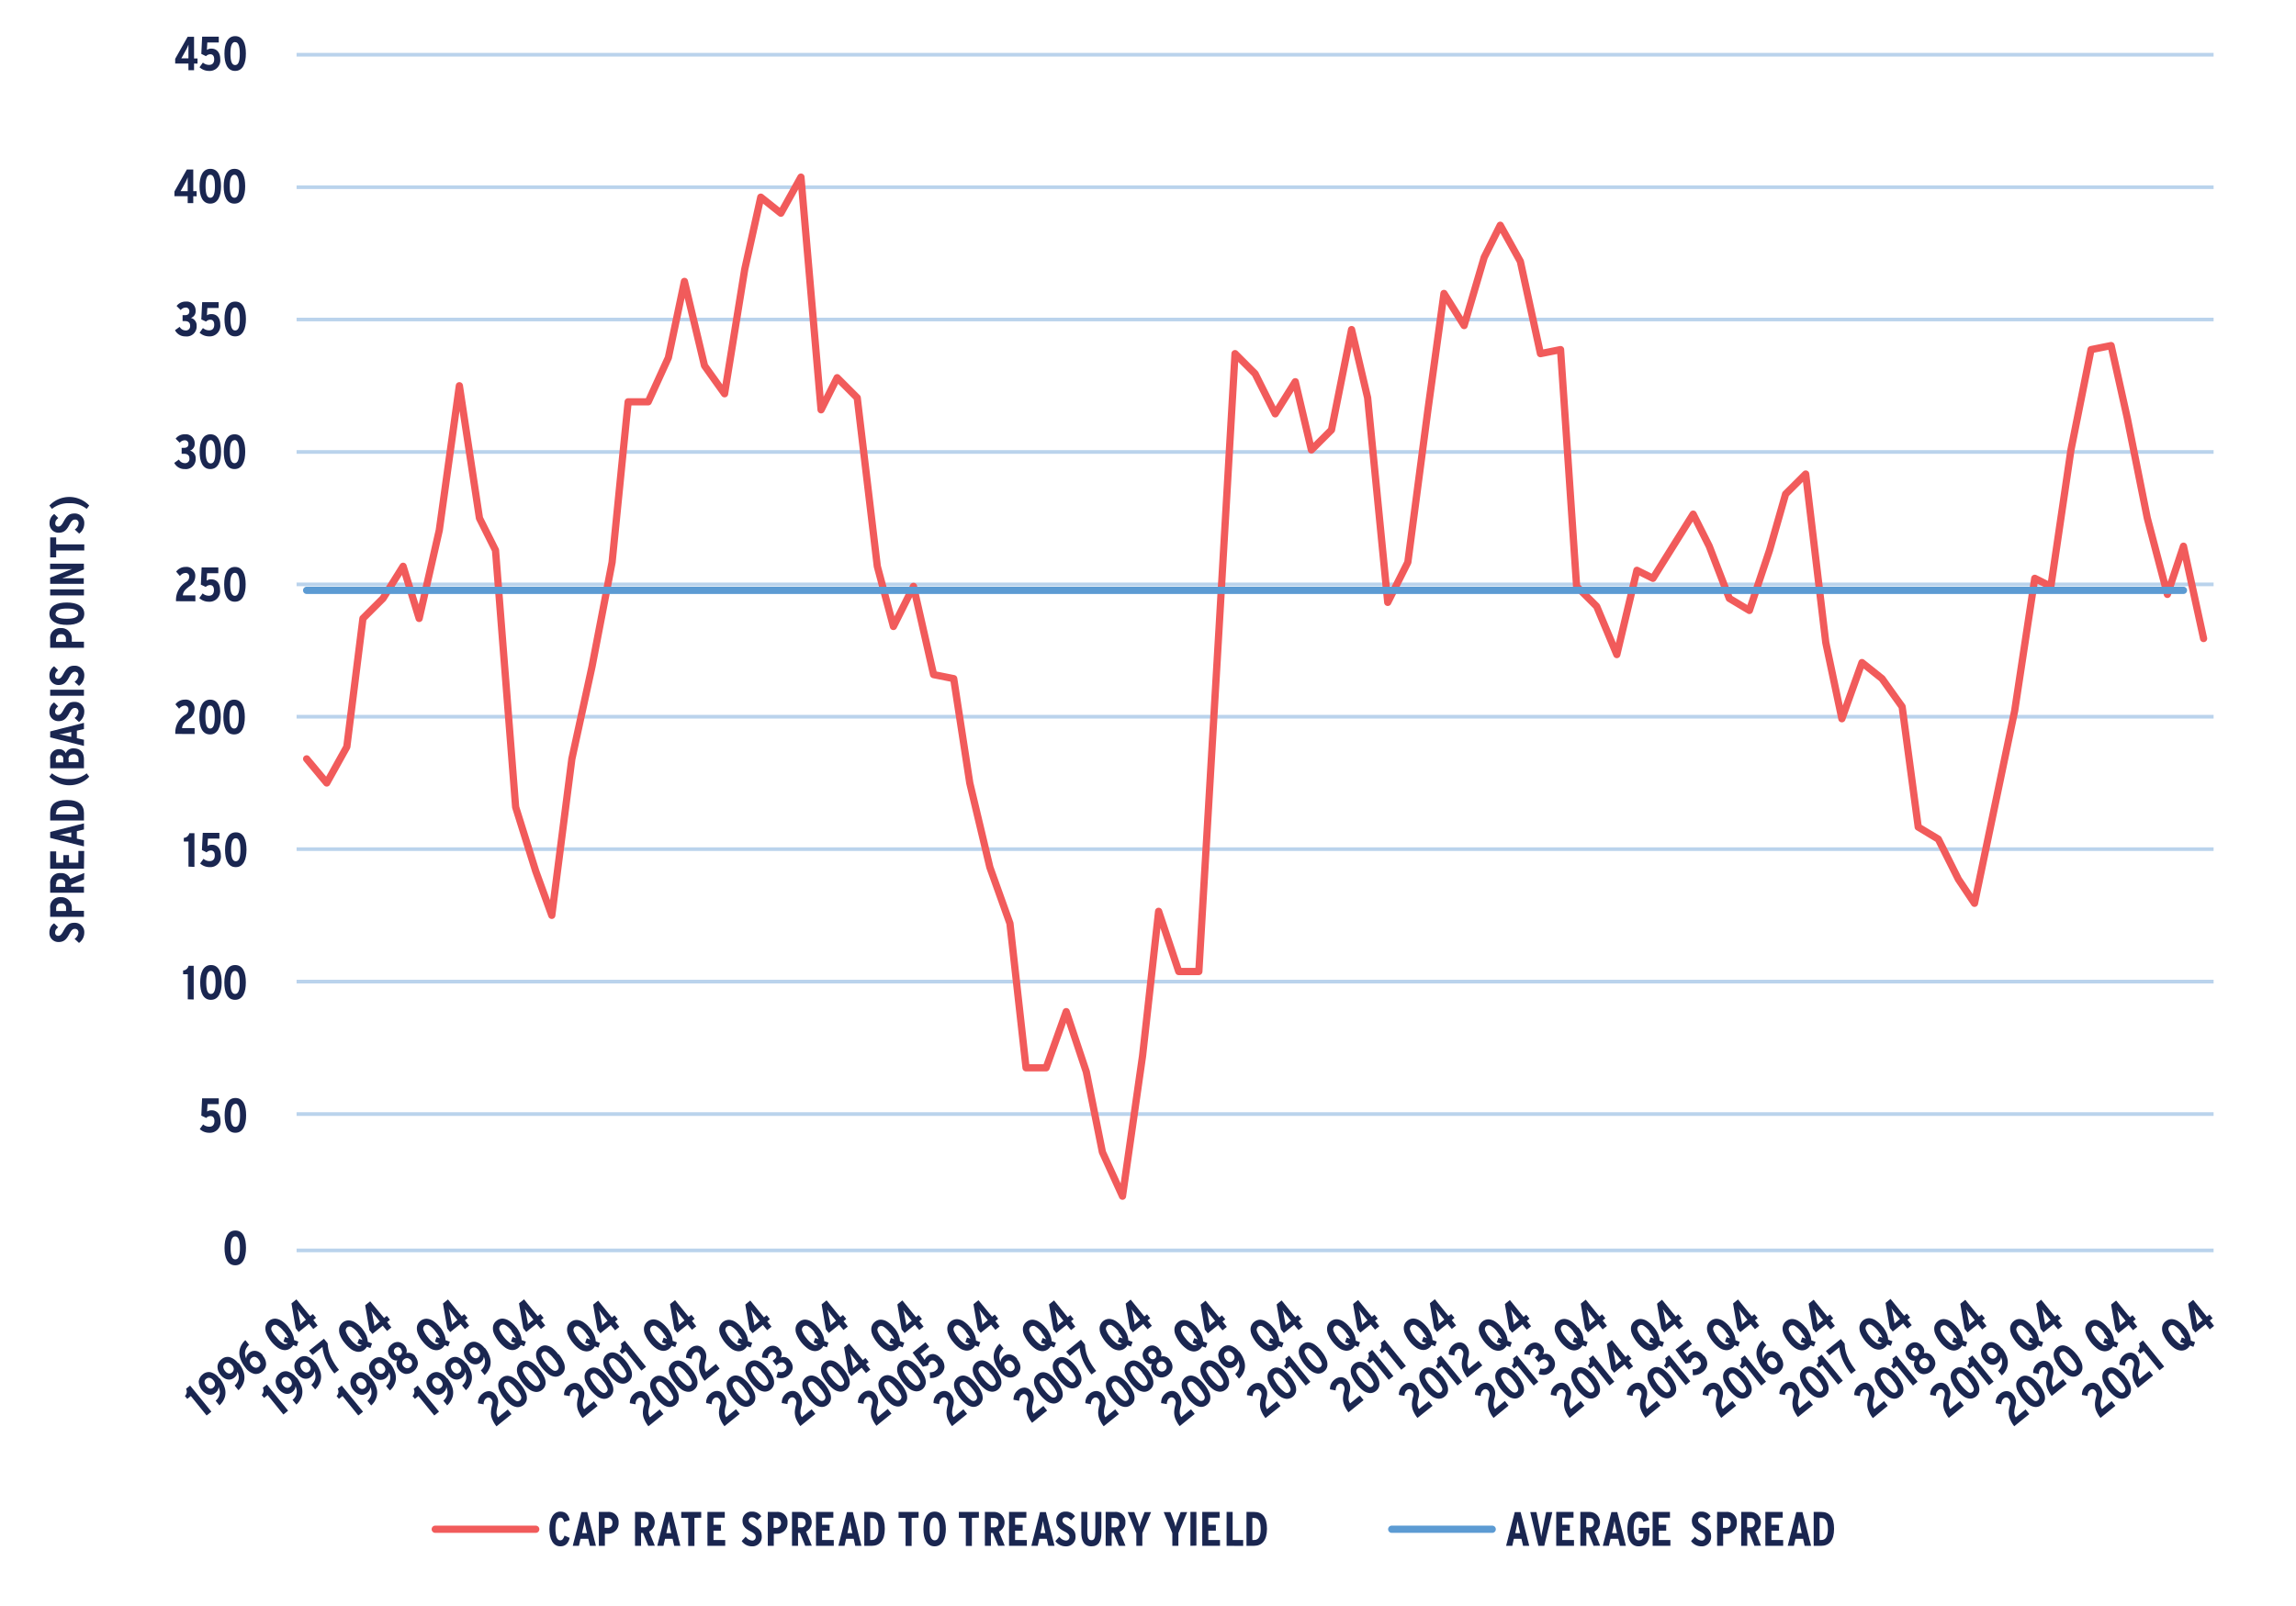 <?xml version="1.0" encoding="UTF-8"?>
<svg xmlns="http://www.w3.org/2000/svg" xmlns:xlink="http://www.w3.org/1999/xlink" id="Layer_1" data-name="Layer 1" viewBox="0 0 490.42 343">
  <defs>
    <style>.cls-1,.cls-2,.cls-3,.cls-5,.cls-7,.cls-8{fill:none;}.cls-1{clip-rule:evenodd;}.cls-2{fill-rule:evenodd;}.cls-4{clip-path:url(#clip-path);}.cls-5{stroke:#bad3ec;stroke-width:0.78px;}.cls-5,.cls-7,.cls-8{stroke-linejoin:round;}.cls-6{clip-path:url(#clip-path-3);}.cls-7{stroke:#f15b5b;}.cls-7,.cls-8{stroke-linecap:round;stroke-width:1.55px;}.cls-8{stroke:#5c9bd3;}.cls-9{clip-path:url(#clip-path-6);}.cls-10{fill:#1a2650;}.cls-11{clip-path:url(#clip-path-25);}.cls-12{clip-path:url(#clip-path-26);}.cls-13{clip-path:url(#clip-path-27);}.cls-14{clip-path:url(#clip-path-28);}.cls-15{clip-path:url(#clip-path-29);}.cls-16{clip-path:url(#clip-path-30);}.cls-17{clip-path:url(#clip-path-31);}.cls-18{clip-path:url(#clip-path-32);}.cls-19{clip-path:url(#clip-path-33);}.cls-20{clip-path:url(#clip-path-34);}.cls-21{clip-path:url(#clip-path-35);}.cls-22{clip-path:url(#clip-path-36);}.cls-23{clip-path:url(#clip-path-37);}.cls-24{clip-path:url(#clip-path-38);}.cls-25{clip-path:url(#clip-path-39);}.cls-26{clip-path:url(#clip-path-40);}.cls-27{clip-path:url(#clip-path-41);}.cls-28{clip-path:url(#clip-path-42);}.cls-29{clip-path:url(#clip-path-43);}.cls-30{clip-path:url(#clip-path-44);}.cls-31{clip-path:url(#clip-path-45);}.cls-32{clip-path:url(#clip-path-46);}.cls-33{clip-path:url(#clip-path-47);}.cls-34{clip-path:url(#clip-path-48);}.cls-35{clip-path:url(#clip-path-49);}.cls-36{clip-path:url(#clip-path-50);}.cls-37{clip-path:url(#clip-path-54);}.cls-38{clip-path:url(#clip-path-55);}.cls-39{clip-path:url(#clip-path-57);}.cls-40{clip-path:url(#clip-path-58);}</style>
    <clipPath id="clip-path">
      <polygon class="cls-1" points="2.83 336.98 490.42 336.98 490.42 -5.88 2.83 -5.88 2.83 336.98 2.83 336.98"></polygon>
    </clipPath>
    <clipPath id="clip-path-3">
      <polygon class="cls-1" points="62.92 267.55 473.25 267.55 473.25 11.26 62.92 11.26 62.92 267.55 62.92 267.55"></polygon>
    </clipPath>
    <clipPath id="clip-path-6">
      <rect class="cls-3" x="2.83" y="-5.88" width="487.59" height="342.86"></rect>
    </clipPath>
    <clipPath id="clip-path-25">
      <polygon class="cls-1" points="2.83 336.98 145.22 336.98 145.22 213.27 2.83 213.27 2.83 336.98 2.83 336.98"></polygon>
    </clipPath>
    <clipPath id="clip-path-26">
      <polygon class="cls-1" points="2.83 336.98 160.15 336.98 160.15 214.3 2.83 214.3 2.83 336.98 2.83 336.98"></polygon>
    </clipPath>
    <clipPath id="clip-path-27">
      <polygon class="cls-1" points="2.83 336.98 177.77 336.98 177.77 213.16 2.83 213.16 2.83 336.98 2.83 336.98"></polygon>
    </clipPath>
    <clipPath id="clip-path-28">
      <polygon class="cls-1" points="9.44 336.98 193.85 336.98 193.85 213.27 9.44 213.27 9.44 336.98 9.44 336.98"></polygon>
    </clipPath>
    <clipPath id="clip-path-29">
      <polygon class="cls-1" points="17.58 336.98 216.1 336.98 216.1 208.38 17.58 208.38 17.58 336.98 17.58 336.98"></polygon>
    </clipPath>
    <clipPath id="clip-path-30">
      <polygon class="cls-1" points="40.6 336.98 227.2 336.98 227.2 212.51 40.6 212.51 40.6 336.98 40.6 336.98"></polygon>
    </clipPath>
    <clipPath id="clip-path-31">
      <polygon class="cls-1" points="50.25 336.98 248.33 336.98 248.33 208.53 50.25 208.53 50.25 336.98 50.25 336.98"></polygon>
    </clipPath>
    <clipPath id="clip-path-32">
      <polygon class="cls-1" points="66.85 336.98 264.24 336.98 264.24 208.77 66.85 208.77 66.85 336.98 66.85 336.98"></polygon>
    </clipPath>
    <clipPath id="clip-path-33">
      <polygon class="cls-1" points="82.98 336.98 280.51 336.98 280.51 208.73 82.98 208.73 82.98 336.98 82.98 336.98"></polygon>
    </clipPath>
    <clipPath id="clip-path-34">
      <polygon class="cls-1" points="99.6 336.98 296.41 336.98 296.41 208.97 99.6 208.97 99.6 336.98 99.6 336.98"></polygon>
    </clipPath>
    <clipPath id="clip-path-35">
      <polygon class="cls-1" points="115.33 336.98 312.98 336.98 312.98 208.68 115.33 208.68 115.33 336.98 115.33 336.98"></polygon>
    </clipPath>
    <clipPath id="clip-path-36">
      <polygon class="cls-1" points="133.25 336.98 327.9 336.98 327.9 209.72 133.25 209.72 133.25 336.98 133.25 336.98"></polygon>
    </clipPath>
    <clipPath id="clip-path-37">
      <polygon class="cls-1" points="147.57 336.98 345.52 336.98 345.52 208.57 147.57 208.57 147.57 336.98 147.57 336.98"></polygon>
    </clipPath>
    <clipPath id="clip-path-38">
      <polygon class="cls-1" points="163.95 336.98 361.6 336.98 361.6 208.68 163.95 208.68 163.95 336.98 163.95 336.98"></polygon>
    </clipPath>
    <clipPath id="clip-path-39">
      <polygon class="cls-1" points="186.48 336.98 373.07 336.98 373.07 212.51 186.48 212.51 186.48 336.98 186.48 336.98"></polygon>
    </clipPath>
    <clipPath id="clip-path-40">
      <polygon class="cls-1" points="209.5 336.98 384.17 336.98 384.17 216.65 209.5 216.65 209.5 336.98 209.5 336.98"></polygon>
    </clipPath>
    <clipPath id="clip-path-41">
      <polygon class="cls-1" points="219.14 336.98 405.3 336.98 405.3 212.66 219.14 212.66 219.14 336.98 219.14 336.98"></polygon>
    </clipPath>
    <clipPath id="clip-path-42">
      <polygon class="cls-1" points="235.74 336.98 421.21 336.98 421.21 212.9 235.74 212.9 235.74 336.98 235.74 336.98"></polygon>
    </clipPath>
    <clipPath id="clip-path-43">
      <polygon class="cls-1" points="251.88 336.98 437.48 336.98 437.48 212.86 251.88 212.86 251.88 336.98 251.88 336.98"></polygon>
    </clipPath>
    <clipPath id="clip-path-44">
      <polygon class="cls-1" points="268.5 336.98 453.38 336.98 453.38 213.11 268.5 213.11 268.5 336.98 268.5 336.98"></polygon>
    </clipPath>
    <clipPath id="clip-path-45">
      <polygon class="cls-1" points="284.22 336.98 469.94 336.98 469.94 212.81 284.22 212.81 284.22 336.98 284.22 336.98"></polygon>
    </clipPath>
    <clipPath id="clip-path-46">
      <polygon class="cls-1" points="302.14 336.98 484.87 336.98 484.87 213.85 302.14 213.85 302.14 336.98 302.14 336.98"></polygon>
    </clipPath>
    <clipPath id="clip-path-47">
      <polygon class="cls-1" points="316.46 336.98 490.42 336.98 490.42 212.71 316.46 212.71 316.46 336.98 316.46 336.98"></polygon>
    </clipPath>
    <clipPath id="clip-path-48">
      <polygon class="cls-1" points="332.85 336.98 490.42 336.98 490.42 212.81 332.85 212.81 332.85 336.98 332.85 336.98"></polygon>
    </clipPath>
    <clipPath id="clip-path-49">
      <polygon class="cls-1" points="341.99 336.98 490.42 336.98 490.42 208.53 341.99 208.53 341.99 336.98 341.99 336.98"></polygon>
    </clipPath>
    <clipPath id="clip-path-50">
      <polygon class="cls-1" points="365.01 336.98 490.42 336.98 490.42 212.66 365.01 212.66 365.01 336.98 365.01 336.98"></polygon>
    </clipPath>
    <clipPath id="clip-path-54">
      <polygon class="cls-1" points="2.83 334.41 490.42 334.41 490.42 317.27 2.83 317.27 2.83 334.41 2.83 334.41"></polygon>
    </clipPath>
    <clipPath id="clip-path-55">
      <rect class="cls-3" x="2.83" y="317.27" width="487.59" height="17.14"></rect>
    </clipPath>
    <clipPath id="clip-path-57">
      <polygon class="cls-1" points="110.14 334.41 490.42 334.41 490.42 317.27 110.14 317.27 110.14 334.41 110.14 334.41"></polygon>
    </clipPath>
    <clipPath id="clip-path-58">
      <rect class="cls-3" x="110.14" y="317.27" width="380.28" height="17.14"></rect>
    </clipPath>
  </defs>
  <g class="cls-4">
    <path class="cls-5" d="M63.35,238H472.82M63.35,209.7H472.82M63.35,181.41H472.82M63.35,153.12H472.82M63.35,124.84H472.82M63.35,96.55H472.82M63.35,68.26H472.82M63.35,40H472.82M63.35,11.69H472.82"></path>
  </g>
  <g class="cls-4">
    <line class="cls-5" x1="63.35" y1="267.13" x2="472.82" y2="267.13"></line>
  </g>
  <g class="cls-6">
    <polyline class="cls-7" points="65.5 162.12 69.79 167.27 74.08 159.55 77.52 132.12 81.81 127.84 86.1 120.98 89.53 132.12 93.83 113.27 98.12 82.41 102.41 110.69 105.84 117.55 110.14 172.41 114.43 186.12 117.86 195.55 122.15 162.12 126.45 142.41 130.74 120.12 134.17 85.84 138.46 85.84 142.76 76.41 146.19 60.12 150.48 78.12 154.77 84.12 159.07 57.55 162.5 42.12 166.79 45.55 171.08 37.84 175.38 87.55 178.81 80.69 183.1 84.98 187.39 120.98 190.83 133.84 195.12 125.27 199.41 144.12 203.71 144.98 207.14 167.27 211.43 185.27 215.72 197.27 219.16 228.12 223.45 228.12 227.74 216.12 232.03 228.98 235.47 246.13 239.76 255.55 244.05 225.55 247.48 194.69 251.78 207.55 256.07 207.55 260.36 134.69 263.8 75.55 268.09 79.84 272.38 88.41 276.67 81.55 280.11 96.12 284.4 91.84 288.69 70.41 292.12 84.98 296.42 128.69 300.71 120.12 305 87.55 308.43 62.69 312.73 69.55 317.02 54.98 320.45 48.12 324.74 55.84 329.04 75.55 333.33 74.69 336.76 125.27 341.05 129.55 345.35 139.84 349.64 121.84 353.07 123.55 357.36 116.69 361.65 109.84 365.09 116.69 369.38 127.84 373.67 130.41 377.97 117.55 381.4 105.55 385.69 101.27 389.98 137.26 393.42 153.55 397.71 141.55 402 144.98 406.29 150.98 409.73 176.69 414.02 179.27 418.31 187.84 421.75 192.98 426.04 172.41 430.33 151.84 434.62 123.55 438.06 125.27 442.35 96.12 446.64 74.69 450.93 73.83 454.37 89.26 458.66 110.69 462.95 126.98 466.38 116.69 470.68 136.41"></polyline>
  </g>
  <g class="cls-6">
    <polyline class="cls-8" points="65.5 126.12 69.79 126.12 74.08 126.12 77.52 126.12 81.81 126.12 86.1 126.12 89.53 126.12 93.83 126.12 98.12 126.12 102.41 126.12 105.84 126.12 110.14 126.12 114.43 126.12 117.86 126.12 122.15 126.12 126.45 126.12 130.74 126.12 134.17 126.12 138.46 126.12 142.76 126.12 146.19 126.12 150.48 126.12 154.77 126.12 159.07 126.12 162.5 126.12 166.79 126.12 171.08 126.12 175.38 126.12 178.81 126.12 183.1 126.12 187.39 126.12 190.83 126.12 195.12 126.12 199.41 126.12 203.71 126.12 207.14 126.12 211.43 126.12 215.72 126.12 219.16 126.12 223.45 126.12 227.74 126.12 232.03 126.12 235.47 126.12 239.76 126.12 244.05 126.12 247.48 126.12 251.78 126.12 256.07 126.12 260.36 126.12 263.8 126.12 268.09 126.12 272.38 126.12 276.67 126.12 280.11 126.12 284.4 126.12 288.69 126.12 292.12 126.12 296.42 126.12 300.71 126.12 305 126.12 308.43 126.12 312.73 126.12 317.02 126.12 320.45 126.12 324.74 126.12 329.04 126.12 333.33 126.12 336.76 126.12 341.05 126.12 345.35 126.12 349.64 126.12 353.07 126.12 357.36 126.12 361.65 126.12 365.09 126.12 369.38 126.12 373.67 126.12 377.97 126.12 381.4 126.12 385.69 126.12 389.98 126.12 393.42 126.12 397.71 126.12 402 126.12 406.29 126.12 409.73 126.12 414.02 126.12 418.31 126.12 421.75 126.12 426.04 126.12 430.33 126.12 434.62 126.12 438.06 126.12 442.35 126.12 446.64 126.12 450.93 126.12 454.37 126.12 458.66 126.12 462.95 126.12 466.38 126.12"></polyline>
  </g>
  <g class="cls-4">
    <g class="cls-9">
      <path class="cls-10" d="M50.25,270.31c-1.68,0-2.29-1.64-2.29-3.7s.63-3.73,2.31-3.73,2.27,1.64,2.27,3.7S51.92,270.31,50.25,270.31Zm0-6.17c-.69,0-1,.82-1,2.44s.3,2.47,1,2.47,1-.82,1-2.44S50.94,264.14,50.25,264.14Z"></path>
    </g>
  </g>
  <g class="cls-4">
    <g class="cls-9">
      <path class="cls-10" d="M44.67,242a2.93,2.93,0,0,1-2-.79l.72-1a2,2,0,0,0,1.33.49c.74,0,1.08-.47,1.08-1.2s-.32-1.07-.85-1.07a1.26,1.26,0,0,0-.9.4L43,238.33l.17-3.69h3.56v1.25H44.33l-.1,1.57a1.8,1.8,0,0,1,1-.26c1,0,1.86.73,1.86,2.22A2.27,2.27,0,0,1,44.67,242Z"></path>
      <path class="cls-10" d="M50.27,242c-1.68,0-2.29-1.64-2.29-3.71s.63-3.72,2.31-3.72,2.28,1.64,2.28,3.7S51.94,242,50.27,242Zm0-6.17c-.69,0-1,.82-1,2.44s.3,2.47,1,2.47,1-.82,1-2.45S51,235.79,50.27,235.79Z"></path>
    </g>
  </g>
  <g class="cls-4">
    <g class="cls-9">
      <path class="cls-10" d="M40.11,213.49v-5.36h-1v-.8a1.26,1.26,0,0,0,1.16-1h1.1v7.2Z"></path>
      <path class="cls-10" d="M45.05,213.6c-1.68,0-2.29-1.64-2.29-3.7s.63-3.73,2.31-3.73,2.28,1.64,2.28,3.71S46.72,213.6,45.05,213.6Zm0-6.17c-.69,0-1,.82-1,2.45s.3,2.46,1,2.46,1-.82,1-2.44S45.74,207.43,45.05,207.43Z"></path>
      <path class="cls-10" d="M50.21,213.6c-1.68,0-2.29-1.64-2.29-3.7s.63-3.73,2.31-3.73,2.28,1.64,2.28,3.71S51.88,213.6,50.21,213.6Zm0-6.17c-.69,0-1,.82-1,2.45s.3,2.46,1,2.46,1-.82,1-2.44S50.9,207.43,50.21,207.43Z"></path>
    </g>
  </g>
  <g class="cls-4">
    <g class="cls-9">
      <path class="cls-10" d="M40.26,185.14v-5.36h-1V179a1.28,1.28,0,0,0,1.17-1h1.1v7.2Z"></path>
      <path class="cls-10" d="M44.75,185.25a3,3,0,0,1-2-.78l.72-1a2,2,0,0,0,1.33.49c.74,0,1.08-.47,1.08-1.2s-.31-1.07-.84-1.07a1.33,1.33,0,0,0-.91.4l-1-.49.18-3.68h3.55v1.24H44.41l-.09,1.57a1.78,1.78,0,0,1,1-.26c1,0,1.85.73,1.85,2.22A2.27,2.27,0,0,1,44.75,185.25Z"></path>
      <path class="cls-10" d="M50.36,185.25c-1.68,0-2.29-1.64-2.29-3.7s.63-3.73,2.31-3.73,2.27,1.64,2.27,3.71S52,185.25,50.36,185.25Zm0-6.17c-.7,0-1,.82-1,2.45s.3,2.46,1,2.46,1-.82,1-2.44S51.05,179.08,50.36,179.08Z"></path>
    </g>
  </g>
  <g class="cls-4">
    <g class="cls-9">
      <path class="cls-10" d="M37.45,156.79a4.45,4.45,0,0,1,2.12-4.1,1.25,1.25,0,0,0,.68-1.09.74.74,0,0,0-.82-.84,1.55,1.55,0,0,0-1.16.65l-.8-.94a2.44,2.44,0,0,1,2-1,1.86,1.86,0,0,1,2.08,1.95,2.53,2.53,0,0,1-1.19,2.13c-1,.73-1.42,1.21-1.47,2h2.68v1.26Z"></path>
      <path class="cls-10" d="M44.87,156.9c-1.68,0-2.29-1.64-2.29-3.7s.63-3.73,2.31-3.73,2.27,1.64,2.27,3.71S46.53,156.9,44.87,156.9Zm0-6.17c-.69,0-1,.82-1,2.45s.3,2.46,1,2.46,1-.82,1-2.44S45.56,150.73,44.87,150.73Z"></path>
      <path class="cls-10" d="M50,156.9c-1.68,0-2.29-1.64-2.29-3.7s.63-3.73,2.31-3.73,2.27,1.64,2.27,3.71S51.7,156.9,50,156.9Zm0-6.17c-.69,0-1,.82-1,2.45s.3,2.46,1,2.46,1-.82,1-2.44S50.72,150.73,50,150.73Z"></path>
    </g>
  </g>
  <g class="cls-4">
    <g class="cls-9">
      <path class="cls-10" d="M37.6,128.44a4.49,4.49,0,0,1,2.13-4.1,1.27,1.27,0,0,0,.68-1.09.74.74,0,0,0-.83-.84,1.55,1.55,0,0,0-1.15.65l-.8-.94a2.43,2.43,0,0,1,2-1,1.86,1.86,0,0,1,2.08,1.95,2.52,2.52,0,0,1-1.18,2.13c-1,.73-1.42,1.21-1.47,2h2.67v1.26Z"></path>
      <path class="cls-10" d="M44.57,128.55a3,3,0,0,1-2-.78l.72-1a2,2,0,0,0,1.33.5c.74,0,1.08-.48,1.08-1.21s-.32-1.07-.84-1.07a1.33,1.33,0,0,0-.91.4l-1.05-.49.17-3.68h3.56v1.24H44.23l-.09,1.58a1.67,1.67,0,0,1,1-.27c1.06,0,1.86.73,1.86,2.22A2.27,2.27,0,0,1,44.57,128.55Z"></path>
      <path class="cls-10" d="M50.17,128.55c-1.68,0-2.29-1.64-2.29-3.7s.63-3.73,2.31-3.73,2.28,1.64,2.28,3.71S51.84,128.55,50.17,128.55Zm0-6.17c-.69,0-1,.82-1,2.45s.3,2.46,1,2.46,1-.82,1-2.44S50.86,122.38,50.17,122.38Z"></path>
    </g>
  </g>
  <g class="cls-4">
    <g class="cls-9">
      <path class="cls-10" d="M39.44,100.21a2.44,2.44,0,0,1-2.22-1.32l1-.72a1.41,1.41,0,0,0,1.24.77.9.9,0,0,0,1-1c0-.73-.49-1-1.16-1H38.8V95.68h.5c.6,0,.94-.26.94-.78a.76.76,0,0,0-.85-.84,1.41,1.41,0,0,0-1,.53l-.87-.87a2.37,2.37,0,0,1,2-.94,1.89,1.89,0,0,1,2.06,2,1.46,1.46,0,0,1-1,1.49,1.62,1.62,0,0,1,1.21,1.69A2.11,2.11,0,0,1,39.44,100.21Z"></path>
      <path class="cls-10" d="M44.93,100.21c-1.68,0-2.29-1.64-2.29-3.7s.63-3.73,2.31-3.73,2.27,1.64,2.27,3.71S46.59,100.21,44.93,100.21Zm0-6.17c-.69,0-1,.82-1,2.45S44.25,99,45,99s1-.82,1-2.44S45.62,94,44.93,94Z"></path>
      <path class="cls-10" d="M50.09,100.21c-1.68,0-2.29-1.64-2.29-3.7s.63-3.73,2.31-3.73,2.27,1.64,2.27,3.71S51.76,100.21,50.09,100.21Zm0-6.17c-.69,0-1,.82-1,2.45s.3,2.46,1,2.46,1-.82,1-2.44S50.78,94,50.09,94Z"></path>
    </g>
  </g>
  <g class="cls-4">
    <g class="cls-9">
      <path class="cls-10" d="M39.59,71.86a2.41,2.41,0,0,1-2.21-1.32l1-.72a1.41,1.41,0,0,0,1.23.77.9.9,0,0,0,1-1c0-.73-.48-1-1.15-1H39V67.33h.51c.59,0,.93-.26.93-.78a.75.75,0,0,0-.84-.84,1.39,1.39,0,0,0-1,.53l-.88-.87a2.39,2.39,0,0,1,2-.94,1.89,1.89,0,0,1,2.06,2,1.46,1.46,0,0,1-1,1.49,1.63,1.63,0,0,1,1.22,1.69A2.12,2.12,0,0,1,39.59,71.86Z"></path>
      <path class="cls-10" d="M44.63,71.86a3,3,0,0,1-2-.78l.72-1a2,2,0,0,0,1.33.49c.74,0,1.08-.47,1.08-1.2s-.32-1.07-.84-1.07a1.29,1.29,0,0,0-.91.4L43,68.23l.18-3.68H46.7v1.24H44.29l-.09,1.57a1.75,1.75,0,0,1,1-.26c1.05,0,1.85.73,1.85,2.22A2.27,2.27,0,0,1,44.63,71.86Z"></path>
      <path class="cls-10" d="M50.23,71.86c-1.68,0-2.28-1.64-2.28-3.7s.62-3.73,2.3-3.73,2.28,1.64,2.28,3.71S51.9,71.86,50.23,71.86Zm0-6.17c-.69,0-1,.82-1,2.45s.3,2.46,1,2.46,1-.82,1-2.44S50.92,65.69,50.23,65.69Z"></path>
    </g>
  </g>
  <g class="cls-4">
    <g class="cls-9">
      <path class="cls-10" d="M41.28,41.92v1.47H40.09V41.92H37.26v-1l2.65-4.71h1.37v4.63H42v1.1Zm-1.66-3L39.05,40c-.15.28-.35.62-.49.84h1.53V39.08c0-.53,0-.86,0-1.21A8.45,8.45,0,0,1,39.62,38.94Z"></path>
      <path class="cls-10" d="M44.91,43.5c-1.68,0-2.29-1.64-2.29-3.7s.63-3.73,2.31-3.73,2.28,1.64,2.28,3.71S46.58,43.5,44.91,43.5Zm0-6.17c-.69,0-1,.82-1,2.45s.3,2.47,1,2.47,1-.83,1-2.45S45.6,37.33,44.91,37.33Z"></path>
      <path class="cls-10" d="M50.07,43.5c-1.68,0-2.29-1.64-2.29-3.7s.63-3.73,2.31-3.73,2.28,1.64,2.28,3.71S51.74,43.5,50.07,43.5Zm0-6.17c-.69,0-1,.82-1,2.45s.3,2.47,1,2.47,1-.83,1-2.45S50.76,37.33,50.07,37.33Z"></path>
    </g>
  </g>
  <g class="cls-4">
    <g class="cls-9">
      <path class="cls-10" d="M41.45,13.57V15h-1.2V13.57H37.42v-1l2.66-4.71h1.37v4.63h.74v1.1Zm-1.67-3-.57,1.05c-.14.28-.35.62-.48.84h1.52V10.73c0-.53,0-.86,0-1.21A7.24,7.24,0,0,1,39.78,10.59Z"></path>
      <path class="cls-10" d="M44.62,15.15a3,3,0,0,1-2-.78l.72-1a2,2,0,0,0,1.33.49c.74,0,1.08-.47,1.08-1.2s-.32-1.07-.84-1.07A1.33,1.33,0,0,0,44,12l-1-.49.18-3.68h3.55V9.08H44.28l-.09,1.58a1.68,1.68,0,0,1,1-.27c1,0,1.85.73,1.85,2.22A2.27,2.27,0,0,1,44.62,15.15Z"></path>
      <path class="cls-10" d="M50.22,15.15c-1.68,0-2.28-1.64-2.28-3.7s.63-3.73,2.3-3.73,2.28,1.64,2.28,3.71S51.89,15.15,50.22,15.15Zm0-6.17c-.69,0-1,.82-1,2.45s.29,2.47,1,2.47,1-.83,1-2.45S50.91,9,50.22,9Z"></path>
    </g>
  </g>
  <g class="cls-11">
    <path class="cls-10" d="M45.13,301.55,40.6,296l-.86.69a1.5,1.5,0,0,1,.15.77,1.23,1.23,0,0,1-.4.77l.51.62.76-.61,3.37,4.16,1-.81Zm1.74-7.06a3.4,3.4,0,0,0-1.9-1.34,2,2,0,0,0-1.66.46,2.19,2.19,0,0,0-.86,1.53,3.11,3.11,0,0,0,1.69,2.65,1.77,1.77,0,0,0,1,.15,1.59,1.59,0,0,0,.85-.37,1.83,1.83,0,0,0,.52-.58,1.49,1.49,0,0,0,.18-.68,2.92,2.92,0,0,1,.26.93,2.31,2.31,0,0,1-.15,1,2.62,2.62,0,0,1-.74,1l.81,1a4,4,0,0,0,1.18-1.86,3.53,3.53,0,0,0-.08-2,6,6,0,0,0-1.1-2Zm-1.26.44a1.27,1.27,0,0,1,.32.77,1,1,0,0,1-.4.75.83.83,0,0,1-.75.19,1.44,1.44,0,0,1-.71-.5,1.63,1.63,0,0,1-.37-.82.79.79,0,0,1,.31-.73.91.91,0,0,1,.86-.21,1.54,1.54,0,0,1,.74.55Zm5.26-3.68a3.4,3.4,0,0,0-1.9-1.34,2,2,0,0,0-1.65.47,2.12,2.12,0,0,0-.86,1.52,2.64,2.64,0,0,0,.69,1.85,2.84,2.84,0,0,0,1,.8,1.89,1.89,0,0,0,1,.16,1.8,1.8,0,0,0,.86-.37,2.27,2.27,0,0,0,.52-.58,1.85,1.85,0,0,0,.18-.69A3.19,3.19,0,0,1,51,294a2.2,2.2,0,0,1-.14,1,2.8,2.8,0,0,1-.74,1l.81,1a4.12,4.12,0,0,0,1.17-1.87,3.52,3.52,0,0,0-.07-2,6.17,6.17,0,0,0-1.11-2Zm-1.25.44a1.28,1.28,0,0,1,.31.77.94.94,0,0,1-.39.76.84.84,0,0,1-.76.18,1.35,1.35,0,0,1-.7-.5,1.57,1.57,0,0,1-.38-.82.8.8,0,0,1,.31-.73.91.91,0,0,1,.86-.21,1.63,1.63,0,0,1,.75.55Zm6.53-2.14a2.84,2.84,0,0,0-1-.8,1.78,1.78,0,0,0-1-.15,1.62,1.62,0,0,0-.86.37,2.11,2.11,0,0,0-.52.58,1.63,1.63,0,0,0-.18.68,3.11,3.11,0,0,1-.25-.93,2.16,2.16,0,0,1,.14-1,2.73,2.73,0,0,1,.74-1l-.81-1a4,4,0,0,0-1.17,1.86,3.52,3.52,0,0,0,.07,2,6.17,6.17,0,0,0,1.11,2,3.39,3.39,0,0,0,1.89,1.34,2,2,0,0,0,1.66-.46,2.12,2.12,0,0,0,.86-1.53,2.64,2.64,0,0,0-.69-1.85Zm-.93.85a1.57,1.57,0,0,1,.38.82.79.79,0,0,1-.31.73.91.91,0,0,1-.86.21,1.56,1.56,0,0,1-.75-.55,1.26,1.26,0,0,1-.31-.77.94.94,0,0,1,.39-.75.85.85,0,0,1,.76-.19,1.41,1.41,0,0,1,.7.5Zm6.42-6.84a6.69,6.69,0,0,0-1.37-1.31,3,3,0,0,0-1.44-.54,2.12,2.12,0,0,0-2.12,1.72,2.92,2.92,0,0,0,.23,1.53,7.25,7.25,0,0,0,2.37,2.93,2.85,2.85,0,0,0,1.44.54,1.94,1.94,0,0,0,1.37-.47,1.85,1.85,0,0,0,.49-.62l.78.28.34-1-.91-.33A3.94,3.94,0,0,0,62.5,285a5.57,5.57,0,0,0-.86-1.41Zm-1,.84c.26.32.46.6.62.84a3.87,3.87,0,0,1,.35.65l-.72-.27-.35,1,.94.34,0,0,0,0a.91.91,0,0,1-1.08,0,5.15,5.15,0,0,1-1.36-1.27A4.85,4.85,0,0,1,58,284.2a.85.85,0,0,1,1.29-1,4.83,4.83,0,0,1,1.33,1.23Zm6.87-2.83-.69-.85-.58.47-2.92-3.6-1.06.86.9,5.33.64.79L66,282.79l.92,1.14.93-.75L66.92,282l.58-.47Zm-4-1.94.32.43c.12.15.25.33.42.53l1.09,1.35-.53.42-.35.3c-.12.1-.21.18-.3.24q0-.19-.06-.45c0-.18,0-.34-.08-.5l-.23-1.17a7.75,7.75,0,0,0-.28-1.15Z"></path>
  </g>
  <g class="cls-12">
    <path class="cls-10" d="M61.55,301.38,57,295.79l-.86.69a1.5,1.5,0,0,1,.15.77,1.26,1.26,0,0,1-.4.77l.51.62.76-.62,3.37,4.17,1-.81Zm1.74-7.07a3.38,3.38,0,0,0-1.9-1.33,1.94,1.94,0,0,0-1.65.46,2.12,2.12,0,0,0-.86,1.53,2.65,2.65,0,0,0,.69,1.85,2.8,2.8,0,0,0,1,.79,1.79,1.79,0,0,0,1,.16,1.71,1.71,0,0,0,.86-.37,1.92,1.92,0,0,0,.51-.58,1.53,1.53,0,0,0,.18-.68,2.78,2.78,0,0,1,.26.93,2.3,2.3,0,0,1-.14,1,2.73,2.73,0,0,1-.75,1l.81,1a4,4,0,0,0,1.18-1.87,3.58,3.58,0,0,0-.07-2,6.22,6.22,0,0,0-1.11-2Zm-1.25.45a1.32,1.32,0,0,1,.31.77.94.94,0,0,1-.39.75.84.84,0,0,1-.76.18,1.32,1.32,0,0,1-.71-.5,1.59,1.59,0,0,1-.37-.82.81.81,0,0,1,.31-.73.93.93,0,0,1,.86-.2,1.5,1.5,0,0,1,.75.55Zm5.25-3.68a3.39,3.39,0,0,0-1.89-1.34,2,2,0,0,0-1.66.47,2.1,2.1,0,0,0-.86,1.52,2.64,2.64,0,0,0,.69,1.85,2.84,2.84,0,0,0,1,.8,1.8,1.8,0,0,0,1,.15,1.62,1.62,0,0,0,.86-.37,2,2,0,0,0,.52-.58,1.49,1.49,0,0,0,.18-.68,2.91,2.91,0,0,1,.25.93,2.16,2.16,0,0,1-.14,1,2.73,2.73,0,0,1-.74,1l.81,1A4,4,0,0,0,68.47,295a3.52,3.52,0,0,0-.07-2,6,6,0,0,0-1.11-2Zm-1.25.44a1.26,1.26,0,0,1,.31.77A.94.94,0,0,1,66,293a.85.85,0,0,1-.76.19,1.41,1.41,0,0,1-.7-.5,1.57,1.57,0,0,1-.38-.82.83.83,0,0,1,.31-.73.92.92,0,0,1,.87-.21,1.58,1.58,0,0,1,.74.55ZM70,287l-.81-1L66,288.55l.75.92,2.13-1.72a9.14,9.14,0,0,0,.77,2.87,12.58,12.58,0,0,0,1.77,2.81l1-.78a12.19,12.19,0,0,1-1.79-2.85A7.57,7.57,0,0,1,70,287Zm7.45-3.05A6.47,6.47,0,0,0,76,282.62a2.85,2.85,0,0,0-1.44-.54,2.07,2.07,0,0,0-2.11,1.72,2.93,2.93,0,0,0,.22,1.53,6.2,6.2,0,0,0,1,1.62,6.69,6.69,0,0,0,1.37,1.31,3,3,0,0,0,1.44.54,2,2,0,0,0,1.38-.47,2,2,0,0,0,.49-.62l.77.28.35-1-.92-.33a4,4,0,0,0-.31-1.37,6,6,0,0,0-.86-1.4Zm-1,.84a7.83,7.83,0,0,1,.61.84,3.21,3.21,0,0,1,.35.64l-.72-.26-.34,1,.94.34,0,0,0,0a.93.93,0,0,1-1.09,0,5.24,5.24,0,0,1-1.35-1.26,4.85,4.85,0,0,1-.93-1.54.87.87,0,0,1,.24-1,.88.88,0,0,1,1,0,5,5,0,0,1,1.33,1.23Zm6.86-2.83-.69-.85-.58.46L79.07,278l-1.07.86.91,5.33.64.79,2.2-1.78.93,1.14.92-.75-.92-1.14.57-.47Zm-4-1.94c.1.14.2.28.32.43s.25.32.41.52l1.1,1.35-.53.43-.36.3-.29.24c0-.13,0-.28-.06-.46l-.09-.49-.22-1.17a9.25,9.25,0,0,0-.28-1.15Z"></path>
  </g>
  <g class="cls-13">
    <path class="cls-10" d="M77.53,301.57,73,296l-.86.69a1.5,1.5,0,0,1,.15.77,1.26,1.26,0,0,1-.4.77l.51.62.76-.62,3.38,4.17,1-.81Zm1.73-7.07a3.36,3.36,0,0,0-1.89-1.33,2,2,0,0,0-1.66.46,2.12,2.12,0,0,0-.86,1.53,2.65,2.65,0,0,0,.69,1.85,2.8,2.8,0,0,0,1,.79,1.81,1.81,0,0,0,1,.16,1.71,1.71,0,0,0,.86-.37,2,2,0,0,0,.52-.58,1.53,1.53,0,0,0,.18-.68,2.78,2.78,0,0,1,.25.93,2.16,2.16,0,0,1-.14,1,2.8,2.8,0,0,1-.74,1l.81,1a3.94,3.94,0,0,0,1.17-1.87,3.48,3.48,0,0,0-.07-2,6.22,6.22,0,0,0-1.11-2ZM78,295a1.26,1.26,0,0,1,.31.77.94.94,0,0,1-.39.75.88.88,0,0,1-.76.19,1.41,1.41,0,0,1-.7-.5,1.6,1.6,0,0,1-.38-.83.84.84,0,0,1,.31-.73.93.93,0,0,1,.86-.2A1.56,1.56,0,0,1,78,295Zm5.26-3.68a3.4,3.4,0,0,0-1.9-1.34,2,2,0,0,0-1.66.47,2.14,2.14,0,0,0-.86,1.52,2.65,2.65,0,0,0,.7,1.85,2.73,2.73,0,0,0,1,.8,1.8,1.8,0,0,0,1,.15,1.66,1.66,0,0,0,.86-.36,2,2,0,0,0,.52-.59,1.46,1.46,0,0,0,.18-.68,2.91,2.91,0,0,1,.25.93,2.16,2.16,0,0,1-.14,1,2.73,2.73,0,0,1-.74,1l.81,1a3.88,3.88,0,0,0,1.17-1.86,3.52,3.52,0,0,0-.07-2,6,6,0,0,0-1.1-2Zm-1.26.44a1.26,1.26,0,0,1,.31.77.94.94,0,0,1-.39.75.81.81,0,0,1-.75.19,1.4,1.4,0,0,1-.71-.5,1.55,1.55,0,0,1-.37-.82.78.78,0,0,1,.31-.73.9.9,0,0,1,.86-.21,1.58,1.58,0,0,1,.74.55Zm6.73-2a2,2,0,0,0-.95-.68,1.71,1.71,0,0,0-1,0,1.35,1.35,0,0,0,.08-.75,1.7,1.7,0,0,0-.36-.79,2.13,2.13,0,0,0-1.32-.83,1.93,1.93,0,0,0-1.51.48,1.87,1.87,0,0,0-.78,1.38,2.18,2.18,0,0,0,.54,1.46,1.71,1.71,0,0,0,.7.52,1.37,1.37,0,0,0,.74.07,1.71,1.71,0,0,0-.17.93,2,2,0,0,0,.47,1.07,2.33,2.33,0,0,0,1.45.9,2.54,2.54,0,0,0,2.64-2.13,2.39,2.39,0,0,0-.58-1.61Zm-3.1-1.51a1,1,0,0,1,.24.62.83.83,0,0,1-.93.75,1.11,1.11,0,0,1-.81-1,.87.87,0,0,1,1-.79,1,1,0,0,1,.53.37Zm2.14,2.29a1.15,1.15,0,0,1,.27.76,1.06,1.06,0,0,1-1.17,1,1.18,1.18,0,0,1-.69-.43,1.07,1.07,0,0,1-.28-.77,1,1,0,0,1,.4-.7,1,1,0,0,1,.77-.25,1.11,1.11,0,0,1,.7.44ZM94,283.58a6.47,6.47,0,0,0-1.38-1.31,2.85,2.85,0,0,0-1.44-.54,2.09,2.09,0,0,0-2.12,1.72,3,3,0,0,0,.23,1.53,6.2,6.2,0,0,0,1,1.62,6.45,6.45,0,0,0,1.37,1.31,2.85,2.85,0,0,0,1.44.54,2,2,0,0,0,1.38-.47,2,2,0,0,0,.49-.62l.77.28.35-1-.92-.33a3.68,3.68,0,0,0-.32-1.36,5.52,5.52,0,0,0-.85-1.41Zm-1,.84a7.69,7.69,0,0,1,.62.84,3.51,3.51,0,0,1,.35.64l-.72-.26-.34,1,.93.34s0,0,0,0l0,0a.93.93,0,0,1-1.09,0,5.24,5.24,0,0,1-1.35-1.26,5.11,5.11,0,0,1-.94-1.54.86.86,0,0,1,.25-1,.88.88,0,0,1,1,0A4.81,4.81,0,0,1,93,284.42Zm6.87-2.83-.69-.85-.58.46-2.91-3.59-1.07.86.91,5.33.64.79,2.2-1.78.93,1.14.92-.75-.92-1.14.57-.47Zm-4-1.94c.1.14.2.28.32.43s.25.32.41.52L97.7,282l-.53.43-.36.3-.29.24q0-.19-.06-.45c0-.18-.06-.34-.09-.5l-.22-1.17a9.25,9.25,0,0,0-.28-1.15Z"></path>
  </g>
  <g class="cls-14">
    <path class="cls-10" d="M93.76,301.55,89.22,296l-.86.69a1.5,1.5,0,0,1,.15.77,1.23,1.23,0,0,1-.4.77l.51.62.76-.61,3.38,4.16,1-.81Zm1.73-7.06a3.39,3.39,0,0,0-1.89-1.34,2,2,0,0,0-1.66.46,2.12,2.12,0,0,0-.86,1.53,2.64,2.64,0,0,0,.69,1.85,2.84,2.84,0,0,0,1,.8,1.8,1.8,0,0,0,1,.15,1.62,1.62,0,0,0,.86-.37,2,2,0,0,0,.52-.58,1.49,1.49,0,0,0,.18-.68,2.91,2.91,0,0,1,.25.93,2.16,2.16,0,0,1-.14,1,2.73,2.73,0,0,1-.74,1l.81,1a4,4,0,0,0,1.17-1.86,3.52,3.52,0,0,0-.07-2,6,6,0,0,0-1.11-2Zm-1.25.44a1.26,1.26,0,0,1,.31.77.94.94,0,0,1-.39.75.85.85,0,0,1-.76.19,1.41,1.41,0,0,1-.7-.5,1.57,1.57,0,0,1-.38-.82.82.82,0,0,1,.31-.73.91.91,0,0,1,.86-.21,1.56,1.56,0,0,1,.75.55Zm5.26-3.68a3.4,3.4,0,0,0-1.9-1.34,2,2,0,0,0-1.66.47,2.16,2.16,0,0,0-.86,1.52,2.65,2.65,0,0,0,.7,1.85,2.73,2.73,0,0,0,1,.8,1.9,1.9,0,0,0,1,.16,1.76,1.76,0,0,0,.86-.37,2.09,2.09,0,0,0,.52-.58,1.53,1.53,0,0,0,.18-.69,2.91,2.91,0,0,1,.25.93,2.2,2.2,0,0,1-.14,1,2.8,2.8,0,0,1-.74,1l.81,1a4,4,0,0,0,1.17-1.87,3.52,3.52,0,0,0-.07-2,6,6,0,0,0-1.1-2Zm-1.26.44a1.28,1.28,0,0,1,.31.77.94.94,0,0,1-.39.76.83.83,0,0,1-.75.18,1.34,1.34,0,0,1-.71-.5,1.55,1.55,0,0,1-.37-.82.78.78,0,0,1,.31-.73.9.9,0,0,1,.86-.21,1.65,1.65,0,0,1,.74.55ZM103.5,288a3.38,3.38,0,0,0-1.9-1.33,2,2,0,0,0-1.66.46,2.19,2.19,0,0,0-.86,1.53,2.71,2.71,0,0,0,.7,1.85,2.64,2.64,0,0,0,1,.79,1.87,1.87,0,0,0,1,.16,1.67,1.67,0,0,0,.85-.37,2,2,0,0,0,.52-.58,1.53,1.53,0,0,0,.18-.68,2.78,2.78,0,0,1,.26.93,2.31,2.31,0,0,1-.15,1,2.69,2.69,0,0,1-.74,1l.81,1a4,4,0,0,0,1.18-1.87,3.53,3.53,0,0,0-.08-2,6.05,6.05,0,0,0-1.1-2Zm-1.26.45a1.2,1.2,0,0,1,.31.77.94.94,0,0,1-.39.75.82.82,0,0,1-.75.18,1.32,1.32,0,0,1-.71-.5,1.52,1.52,0,0,1-.37-.82.81.81,0,0,1,.31-.73.91.91,0,0,1,.86-.21,1.56,1.56,0,0,1,.74.56Zm8-4.9a6.73,6.73,0,0,0-1.38-1.31,3,3,0,0,0-1.44-.54,2,2,0,0,0-1.37.47,1.9,1.9,0,0,0-.74,1.25,2.91,2.91,0,0,0,.22,1.53,7.48,7.48,0,0,0,2.37,2.93,2.85,2.85,0,0,0,1.44.54,2,2,0,0,0,1.87-1.09l.77.28.35-1-.92-.33a3.73,3.73,0,0,0-.32-1.36,5.52,5.52,0,0,0-.85-1.41Zm-1,.84a8.79,8.79,0,0,1,.62.84,3.26,3.26,0,0,1,.35.65l-.72-.27-.34,1,.94.34,0,0,0,0a.93.93,0,0,1-1.09,0,6.85,6.85,0,0,1-2.29-2.81.86.86,0,0,1,.25-1,.88.88,0,0,1,1.05,0,4.81,4.81,0,0,1,1.32,1.23Zm6.87-2.83-.69-.85-.58.47-2.91-3.6-1.07.86.91,5.33.64.79,2.2-1.78.93,1.14.92-.75-.92-1.14.57-.47Zm-4-1.94c.1.14.2.28.32.43l.41.53,1.1,1.35-.53.42-.36.3-.29.24q0-.19-.06-.45c0-.18-.06-.34-.09-.5l-.22-1.17a9.25,9.25,0,0,0-.28-1.15Z"></path>
  </g>
  <g class="cls-15">
    <path class="cls-10" d="M109.26,302.12l-.79-1-2.08,1.68a1.79,1.79,0,0,1-.34-1,6,6,0,0,1,.23-1.44,3.19,3.19,0,0,0,.11-1.22,2.44,2.44,0,0,0-.53-1.18,1.91,1.91,0,0,0-1.35-.76,2.24,2.24,0,0,0-1.49.56,2.38,2.38,0,0,0-.73.94,2.69,2.69,0,0,0-.2,1.1l1.21.22a1.94,1.94,0,0,1,.12-.7,1.14,1.14,0,0,1,.37-.53.83.83,0,0,1,.61-.22.87.87,0,0,1,.56.36,1,1,0,0,1,.24.54,1.81,1.81,0,0,1-.08.73,6.18,6.18,0,0,0-.25,1.5,3.66,3.66,0,0,0,.25,1.43,6.48,6.48,0,0,0,.93,1.59Zm2-6.3a6.76,6.76,0,0,0-1.35-1.33,2.88,2.88,0,0,0-1.4-.57,1.9,1.9,0,0,0-1.35.45,1.85,1.85,0,0,0-.72,1.24,2.83,2.83,0,0,0,.26,1.49,6.73,6.73,0,0,0,1,1.61,6.43,6.43,0,0,0,1.35,1.32,2.9,2.9,0,0,0,1.4.58,2,2,0,0,0,2.08-1.69,2.93,2.93,0,0,0-.27-1.49,6.73,6.73,0,0,0-1-1.61Zm-1,.83a5.45,5.45,0,0,1,1,1.57.8.8,0,0,1-.19.95.82.82,0,0,1-1,0,5.19,5.19,0,0,1-1.35-1.29,5.32,5.32,0,0,1-1-1.57.79.79,0,0,1,.2-.94.81.81,0,0,1,1,0,5.45,5.45,0,0,1,1.34,1.28Zm5-4.07a7.3,7.3,0,0,0-1.36-1.32,2.87,2.87,0,0,0-1.39-.58,2,2,0,0,0-2.08,1.69,2.85,2.85,0,0,0,.26,1.5,7.66,7.66,0,0,0,1,1.61,7.58,7.58,0,0,0,1.35,1.32,2.82,2.82,0,0,0,1.4.57,1.91,1.91,0,0,0,1.36-.45,1.89,1.89,0,0,0,.72-1.24,2.75,2.75,0,0,0-.27-1.49,7,7,0,0,0-1-1.61Zm-1,.84a5.32,5.32,0,0,1,1,1.57.77.77,0,0,1-.19.94.81.81,0,0,1-1,0,5.29,5.29,0,0,1-1.35-1.28,5.37,5.37,0,0,1-1-1.57.79.79,0,0,1,.19-.95.82.82,0,0,1,1,0,5.34,5.34,0,0,1,1.34,1.29Zm5-4.08A7.58,7.58,0,0,0,118,288a2.82,2.82,0,0,0-1.4-.57,1.79,1.79,0,0,0-1.35.45,1.87,1.87,0,0,0-.73,1.23,2.77,2.77,0,0,0,.27,1.5,7,7,0,0,0,1,1.61,7.3,7.3,0,0,0,1.36,1.32,2.75,2.75,0,0,0,1.4.57,1.9,1.9,0,0,0,1.35-.45,1.81,1.81,0,0,0,.72-1.23,2.85,2.85,0,0,0-.26-1.5,7.66,7.66,0,0,0-1-1.61Zm-1,.84a5.54,5.54,0,0,1,1,1.57.8.8,0,0,1-.19.94.82.82,0,0,1-1,0,5.54,5.54,0,0,1-1.35-1.29,5.25,5.25,0,0,1-1-1.57.76.76,0,0,1,1.17-.93,5.29,5.29,0,0,1,1.35,1.28Zm7.82-6.35a6.41,6.41,0,0,0-1.38-1.3,2.85,2.85,0,0,0-1.44-.54,2,2,0,0,0-1.37.46,1.92,1.92,0,0,0-.74,1.25,2.91,2.91,0,0,0,.22,1.53,6.41,6.41,0,0,0,1,1.63,6.15,6.15,0,0,0,1.37,1.3,2.85,2.85,0,0,0,1.44.54,1.92,1.92,0,0,0,1.38-.47,1.87,1.87,0,0,0,.49-.62l.77.29.35-1-.92-.33a3.77,3.77,0,0,0-.32-1.36,5.88,5.88,0,0,0-.85-1.41Zm-1,.85a7.69,7.69,0,0,1,.62.83,3.26,3.26,0,0,1,.35.65l-.72-.27-.34,1,.94.34,0,.05s0,0,0,0a.93.93,0,0,1-1.09,0,5.13,5.13,0,0,1-1.35-1.27,5,5,0,0,1-.94-1.54.87.87,0,0,1,.25-1,.89.89,0,0,1,1,0,4.72,4.72,0,0,1,1.32,1.24Zm6.87-2.83-.69-.86-.58.47-2.91-3.6-1.07.86.91,5.33.64.79,2.2-1.78.93,1.15.92-.75-.92-1.15.57-.46Zm-4-2c.1.14.2.29.32.44l.41.52,1.1,1.35-.53.43-.36.29-.29.25c0-.13,0-.29-.06-.46l-.09-.5-.22-1.17a10.26,10.26,0,0,0-.28-1.15Z"></path>
  </g>
  <g class="cls-16">
    <path class="cls-10" d="M127.65,300.36l-.79-1-2.08,1.69a1.73,1.73,0,0,1-.33-1,5.48,5.48,0,0,1,.22-1.44,3.22,3.22,0,0,0,.11-1.22,2.35,2.35,0,0,0-.53-1.18,1.82,1.82,0,0,0-1.35-.76,2.15,2.15,0,0,0-1.49.56,2.53,2.53,0,0,0-.73.93,2.72,2.72,0,0,0-.2,1.1l1.21.22a2.56,2.56,0,0,1,.12-.7,1.19,1.19,0,0,1,.37-.52.84.84,0,0,1,.61-.23.87.87,0,0,1,.56.36,1,1,0,0,1,.24.55,1.82,1.82,0,0,1-.08.73,6,6,0,0,0-.25,1.5,3.61,3.61,0,0,0,.25,1.42,6.48,6.48,0,0,0,.93,1.59Zm2.06-6.31a7.3,7.3,0,0,0-1.36-1.32,2.75,2.75,0,0,0-1.4-.57,1.85,1.85,0,0,0-1.35.44,1.89,1.89,0,0,0-.72,1.24,2.85,2.85,0,0,0,.26,1.5,8.2,8.2,0,0,0,2.37,2.93,2.82,2.82,0,0,0,1.4.57,1.91,1.91,0,0,0,1.36-.45,1.94,1.94,0,0,0,.72-1.23,2.77,2.77,0,0,0-.27-1.5,7,7,0,0,0-1-1.61Zm-1,.84a5.32,5.32,0,0,1,1,1.57.77.77,0,0,1-.19.94.79.79,0,0,1-1,0,5.29,5.29,0,0,1-1.35-1.28,5.54,5.54,0,0,1-1-1.57.8.8,0,0,1,.2-1,.82.82,0,0,1,1,0,5.53,5.53,0,0,1,1.34,1.29Zm5-4.08a7.3,7.3,0,0,0-1.36-1.32,2.75,2.75,0,0,0-1.39-.57,2,2,0,0,0-2.08,1.68,2.85,2.85,0,0,0,.26,1.5,7.42,7.42,0,0,0,1,1.61,7.3,7.3,0,0,0,1.36,1.32,2.75,2.75,0,0,0,1.39.57,1.87,1.87,0,0,0,1.36-.45,1.81,1.81,0,0,0,.72-1.23,2.77,2.77,0,0,0-.27-1.5,7.21,7.21,0,0,0-1-1.61Zm-1,.84a5.37,5.37,0,0,1,1,1.57.78.78,0,0,1-.18.94.82.82,0,0,1-1,0,5.36,5.36,0,0,1-1.35-1.29,5.25,5.25,0,0,1-1-1.57.79.79,0,0,1,.19-.95.81.81,0,0,1,1,0,5.46,5.46,0,0,1,1.35,1.28ZM138,292l-4.54-5.6-.86.7a1.5,1.5,0,0,1,.15.77,1.21,1.21,0,0,1-.4.76l.51.63.76-.62,3.38,4.17,1-.81Zm4.5-8.28a6.47,6.47,0,0,0-1.38-1.31,2.85,2.85,0,0,0-1.44-.54,2.07,2.07,0,0,0-2.11,1.72,2.88,2.88,0,0,0,.22,1.52,6.24,6.24,0,0,0,1,1.63,6.45,6.45,0,0,0,1.37,1.31,3,3,0,0,0,1.44.54,2,2,0,0,0,1.38-.47,1.91,1.91,0,0,0,.49-.63l.77.29.35-1-.92-.33a3.78,3.78,0,0,0-.32-1.37,5.64,5.64,0,0,0-.85-1.4Zm-1,.84a7.69,7.69,0,0,1,.62.83,3.55,3.55,0,0,1,.35.65l-.72-.26-.34,1,.94.34-.05.05,0,0a.93.93,0,0,1-1.09,0,5.24,5.24,0,0,1-1.35-1.26,5.11,5.11,0,0,1-.94-1.54.88.88,0,0,1,.25-1,.89.89,0,0,1,1.05,0,5,5,0,0,1,1.32,1.24Zm6.87-2.83-.69-.85-.58.46-2.91-3.59-1.07.86.91,5.33.64.79,2.2-1.78.93,1.14.92-.75-.92-1.14.57-.47Zm-4-1.94c.1.14.2.28.32.43s.25.32.41.52l1.1,1.35-.53.43-.36.3L145,283c0-.13,0-.28-.06-.46s-.06-.34-.09-.49l-.22-1.17a9.25,9.25,0,0,0-.28-1.15Z"></path>
  </g>
  <g class="cls-17">
    <path class="cls-10" d="M141.71,302.1l-.79-1-2.09,1.69a1.8,1.8,0,0,1-.33-1,5.56,5.56,0,0,1,.23-1.44,3.21,3.21,0,0,0,.1-1.22,2.33,2.33,0,0,0-.52-1.18,1.89,1.89,0,0,0-1.36-.76,2.21,2.21,0,0,0-1.49.56,2.4,2.4,0,0,0-.72.93,2.73,2.73,0,0,0-.21,1.1l1.22.23a2.25,2.25,0,0,1,.11-.71,1.28,1.28,0,0,1,.37-.52.85.85,0,0,1,.61-.23.91.91,0,0,1,.57.36,1.18,1.18,0,0,1,.24.55,2.27,2.27,0,0,1-.08.73,5.6,5.6,0,0,0-.25,1.5,3.44,3.44,0,0,0,.25,1.42,6.31,6.31,0,0,0,.93,1.59Zm2-6.31a7.58,7.58,0,0,0-1.35-1.32,2.78,2.78,0,0,0-1.4-.57,1.82,1.82,0,0,0-1.35.44,1.91,1.91,0,0,0-.73,1.24,2.86,2.86,0,0,0,.27,1.5,7.21,7.21,0,0,0,1,1.61,7.3,7.3,0,0,0,1.36,1.32,2.75,2.75,0,0,0,1.4.57,1.89,1.89,0,0,0,1.35-.45,1.91,1.91,0,0,0,.73-1.23,3,3,0,0,0-.27-1.5,7.05,7.05,0,0,0-1-1.61Zm-1,.84a5.54,5.54,0,0,1,1,1.57.76.76,0,0,1-1.18.93,5.45,5.45,0,0,1-1.34-1.28,5.32,5.32,0,0,1-1-1.57.8.8,0,0,1,.19-.95.82.82,0,0,1,1,0,5.36,5.36,0,0,1,1.35,1.29Zm5-4.08a7,7,0,0,0-1.35-1.32,2.78,2.78,0,0,0-1.4-.57,2,2,0,0,0-2.08,1.68,3,3,0,0,0,.27,1.5,6.73,6.73,0,0,0,1,1.61,7,7,0,0,0,1.35,1.32,2.78,2.78,0,0,0,1.4.57,1.83,1.83,0,0,0,1.36-.45,1.89,1.89,0,0,0,.72-1.23,3,3,0,0,0-.27-1.5,6.93,6.93,0,0,0-1-1.61Zm-1,.84a5.45,5.45,0,0,1,1,1.57.78.78,0,0,1-.19.94.81.81,0,0,1-1,0,5.19,5.19,0,0,1-1.35-1.29,5.32,5.32,0,0,1-1-1.57.76.76,0,0,1,1.18-.93,5.45,5.45,0,0,1,1.34,1.28Zm7-1-.79-1-2.08,1.69a1.73,1.73,0,0,1-.33-1,5.56,5.56,0,0,1,.23-1.44,3.19,3.19,0,0,0,.1-1.22,2.27,2.27,0,0,0-.53-1.18,1.86,1.86,0,0,0-1.35-.76,2.21,2.21,0,0,0-1.49.56,2.4,2.4,0,0,0-.72.93,2.57,2.57,0,0,0-.21,1.1l1.21.23a2.57,2.57,0,0,1,.12-.71,1.28,1.28,0,0,1,.37-.52.84.84,0,0,1,.61-.23,1,1,0,0,1,.57.36,1.18,1.18,0,0,1,.24.55,2.06,2.06,0,0,1-.09.73,6.52,6.52,0,0,0-.25,1.5,3.8,3.8,0,0,0,.25,1.42,7,7,0,0,0,.93,1.59Zm4.87-8.58a6.44,6.44,0,0,0-1.37-1.31,2.85,2.85,0,0,0-1.44-.54,2.12,2.12,0,0,0-2.12,1.72,2.92,2.92,0,0,0,.23,1.53,7.25,7.25,0,0,0,2.37,2.93,2.85,2.85,0,0,0,1.44.54,2,2,0,0,0,1.37-.47,1.85,1.85,0,0,0,.49-.62l.78.28.34-1-.91-.33a3.68,3.68,0,0,0-.32-1.36,5.57,5.57,0,0,0-.86-1.41Zm-1,.84a9.29,9.29,0,0,1,.62.84,4.25,4.25,0,0,1,.35.64l-.72-.26-.35,1,.94.34,0,0-.05,0a.9.9,0,0,1-1.08,0,6.54,6.54,0,0,1-2.29-2.8.85.85,0,0,1,1.29-1,4.83,4.83,0,0,1,1.33,1.23Zm6.87-2.83-.69-.85-.58.46-2.92-3.59-1.06.86.9,5.33.64.79,2.21-1.78.92,1.14.93-.75-.93-1.14.58-.47Zm-4-1.94.32.43.42.52,1.09,1.35-.52.43-.36.3-.29.24c0-.13,0-.28-.07-.45s-.05-.34-.08-.5L160.7,281a9,9,0,0,0-.29-1.15Z"></path>
  </g>
  <g class="cls-18">
    <path class="cls-10" d="M158,302.06l-.79-1-2.08,1.69a1.73,1.73,0,0,1-.33-1,5.16,5.16,0,0,1,.23-1.44,3.4,3.4,0,0,0,.1-1.22,2.35,2.35,0,0,0-.53-1.18,1.86,1.86,0,0,0-1.35-.76,2.2,2.2,0,0,0-1.49.56,2.53,2.53,0,0,0-.73.93,2.72,2.72,0,0,0-.2,1.1L152,300a2.57,2.57,0,0,1,.12-.71,1.19,1.19,0,0,1,.37-.52.84.84,0,0,1,.61-.23.93.93,0,0,1,.56.36,1,1,0,0,1,.24.55,1.82,1.82,0,0,1-.08.73,6.52,6.52,0,0,0-.25,1.5,3.8,3.8,0,0,0,.25,1.42,6.14,6.14,0,0,0,.93,1.59Zm2.06-6.31a7.3,7.3,0,0,0-1.36-1.32,2.75,2.75,0,0,0-1.39-.57,1.82,1.82,0,0,0-1.35.44,1.91,1.91,0,0,0-.73,1.24,2.85,2.85,0,0,0,.26,1.5,7.66,7.66,0,0,0,1,1.61,7.58,7.58,0,0,0,1.35,1.32,2.82,2.82,0,0,0,1.4.57,1.91,1.91,0,0,0,1.36-.45,1.85,1.85,0,0,0,.72-1.23,2.77,2.77,0,0,0-.27-1.5,7,7,0,0,0-1-1.61Zm-1,.84a5.25,5.25,0,0,1,1,1.57.78.78,0,0,1-.18.94.81.81,0,0,1-1,0,7.19,7.19,0,0,1-2.32-2.85.79.79,0,0,1,.19-.95.82.82,0,0,1,1,0,5.74,5.74,0,0,1,1.35,1.29Zm5-4.07a7.33,7.33,0,0,0-1.35-1.33,2.82,2.82,0,0,0-1.4-.57,2,2,0,0,0-2.08,1.68,2.77,2.77,0,0,0,.27,1.5,7,7,0,0,0,1,1.61,7.3,7.3,0,0,0,1.36,1.32,2.75,2.75,0,0,0,1.4.57,2,2,0,0,0,2.07-1.68,2.85,2.85,0,0,0-.26-1.5,7.37,7.37,0,0,0-1-1.6Zm-1,.83a5.68,5.68,0,0,1,1,1.57.8.8,0,0,1-.19.94.82.82,0,0,1-1,0A7.55,7.55,0,0,1,160.5,293a.76.76,0,0,1,1.17-.93,5.29,5.29,0,0,1,1.35,1.28Zm5.67-2.74a1.74,1.74,0,0,0-1-.67,1.58,1.58,0,0,0-1,.11,1.49,1.49,0,0,0,.23-.86,1.62,1.62,0,0,0-.39-.93,1.9,1.9,0,0,0-1.34-.76,2.1,2.1,0,0,0-1.5.53,2.58,2.58,0,0,0-.75.92,3,3,0,0,0-.21,1.06l1.23.13a2.1,2.1,0,0,1,.14-.64,1.06,1.06,0,0,1,.33-.43.81.81,0,0,1,.66-.22.89.89,0,0,1,.53.34.74.74,0,0,1,.18.61,1.06,1.06,0,0,1-.42.59l-.39.32.79,1,.38-.31a1.35,1.35,0,0,1,.8-.33,1,1,0,0,1,.75.42.9.9,0,0,1-.13,1.36,1.17,1.17,0,0,1-.62.28,2,2,0,0,1-.83-.1l-.34,1.2a2.83,2.83,0,0,0,1.37.17,2.65,2.65,0,0,0,2.12-2.08,2.27,2.27,0,0,0-.58-1.67Zm6.15-6.84a6.73,6.73,0,0,0-1.38-1.31,2.82,2.82,0,0,0-1.43-.54,1.93,1.93,0,0,0-1.37.47,2,2,0,0,0-.75,1.25,2.82,2.82,0,0,0,.23,1.53,7.25,7.25,0,0,0,2.37,2.93,2.82,2.82,0,0,0,1.43.54,2,2,0,0,0,1.38-.47,1.85,1.85,0,0,0,.49-.62l.78.28.34-1-.92-.33a3.7,3.7,0,0,0-.31-1.36,5.87,5.87,0,0,0-.86-1.41Zm-1,.84c.25.32.46.59.62.84a3.74,3.74,0,0,1,.34.65l-.72-.27-.34,1,.94.34,0,0,0,0a.9.9,0,0,1-1.08,0,5.08,5.08,0,0,1-1.36-1.26,4.85,4.85,0,0,1-.93-1.54.85.85,0,0,1,1.29-1,5,5,0,0,1,1.33,1.23Zm6.87-2.83-.7-.85-.57.47-2.92-3.6-1.06.86.9,5.33.64.79,2.2-1.78.93,1.14.93-.75-.93-1.14.58-.47Zm-4-1.94.32.43c.11.15.25.32.41.52l1.1,1.36-.53.42-.36.3-.29.24c0-.13,0-.28-.06-.45s-.06-.34-.09-.5L177,281a7.75,7.75,0,0,0-.28-1.15Z"></path>
  </g>
  <g class="cls-19">
    <path class="cls-10" d="M174.16,302.07l-.79-1-2.08,1.68a1.68,1.68,0,0,1-.33-1,5.48,5.48,0,0,1,.22-1.44,3.25,3.25,0,0,0,.11-1.23,2.32,2.32,0,0,0-.53-1.17,1.82,1.82,0,0,0-1.35-.76,2.18,2.18,0,0,0-1.49.55,2.56,2.56,0,0,0-.73.94,2.69,2.69,0,0,0-.2,1.1l1.21.22a2.5,2.5,0,0,1,.12-.7,1.22,1.22,0,0,1,.37-.53.87.87,0,0,1,.61-.22.85.85,0,0,1,.56.36,1,1,0,0,1,.24.54,1.85,1.85,0,0,1-.08.74,6.53,6.53,0,0,0-.25,1.49,3.82,3.82,0,0,0,.25,1.43,6.48,6.48,0,0,0,.93,1.59Zm2.06-6.31a7,7,0,0,0-1.36-1.32,2.87,2.87,0,0,0-1.39-.58,2,2,0,0,0-2.08,1.69,2.85,2.85,0,0,0,.26,1.5A8.43,8.43,0,0,0,174,300a2.82,2.82,0,0,0,1.4.57,1.91,1.91,0,0,0,1.36-.45,1.89,1.89,0,0,0,.72-1.24,2.75,2.75,0,0,0-.27-1.49,7,7,0,0,0-1-1.61Zm-1,.84a5.32,5.32,0,0,1,1,1.57.77.77,0,0,1-.19.94.81.81,0,0,1-1,0,5.29,5.29,0,0,1-1.35-1.28,5.68,5.68,0,0,1-1-1.57.77.77,0,0,1,1.18-.94,5.34,5.34,0,0,1,1.34,1.29Zm5-4.08a7.58,7.58,0,0,0-1.35-1.32,2.82,2.82,0,0,0-1.4-.57,1.79,1.79,0,0,0-1.35.45,1.87,1.87,0,0,0-.73,1.23,2.77,2.77,0,0,0,.27,1.5,7,7,0,0,0,1,1.61,7.3,7.3,0,0,0,1.36,1.32,2.75,2.75,0,0,0,1.4.57,1.9,1.9,0,0,0,1.35-.45,1.85,1.85,0,0,0,.72-1.23,2.85,2.85,0,0,0-.26-1.5,7.42,7.42,0,0,0-1-1.61Zm-1,.84a5.25,5.25,0,0,1,1,1.57.78.78,0,0,1-.18.94.82.82,0,0,1-1,0,5.74,5.74,0,0,1-1.35-1.29,5.25,5.25,0,0,1-1-1.57.8.8,0,0,1,.19-.95.82.82,0,0,1,1,0,5.55,5.55,0,0,1,1.35,1.29Zm6.33-2.4-.69-.85-.57.46L181.37,287l-1.07.86.91,5.33.64.79,2.2-1.78.93,1.14.93-.75-.93-1.14.57-.47Zm-4-1.94c.1.14.2.28.32.43s.25.32.41.52l1.1,1.35-.53.43-.36.3-.29.24c0-.13,0-.28-.06-.46l-.09-.49-.22-1.17a7.75,7.75,0,0,0-.28-1.15Zm9.51-5.25a6.67,6.67,0,0,0-1.38-1.3,2.82,2.82,0,0,0-1.43-.54,1.92,1.92,0,0,0-1.37.46,2,2,0,0,0-.75,1.26,2.88,2.88,0,0,0,.22,1.52,6.83,6.83,0,0,0,1,1.63,6.73,6.73,0,0,0,1.38,1.31,3,3,0,0,0,1.43.54,2,2,0,0,0,1.38-.47,1.79,1.79,0,0,0,.49-.63l.78.29.34-1-.92-.33a3.75,3.75,0,0,0-.31-1.37,6.28,6.28,0,0,0-.86-1.41Zm-1,.85c.25.31.46.59.62.83a4.14,4.14,0,0,1,.34.65l-.72-.26-.34,1,.94.34,0,.05-.05,0a.91.91,0,0,1-1.08,0,5.26,5.26,0,0,1-1.36-1.26,4.85,4.85,0,0,1-.93-1.54.88.88,0,0,1,.24-1,.9.9,0,0,1,1,0,5.22,5.22,0,0,1,1.33,1.24Zm6.87-2.83-.7-.85-.57.46-2.92-3.59-1.06.86.9,5.33.64.79,2.2-1.78.93,1.14.93-.75-.93-1.14.58-.47Zm-4-1.94c.1.14.2.28.32.43s.25.32.41.52l1.1,1.35-.53.43-.36.3-.29.24c0-.13,0-.28-.06-.46s-.06-.34-.09-.49l-.22-1.17a7.75,7.75,0,0,0-.28-1.15Z"></path>
  </g>
  <g class="cls-20">
    <path class="cls-10" d="M190.42,302l-.79-1-2.08,1.69a1.81,1.81,0,0,1-.34-1,6,6,0,0,1,.23-1.44,3.06,3.06,0,0,0,.1-1.23,2.3,2.3,0,0,0-.52-1.17,1.86,1.86,0,0,0-1.36-.76,2.18,2.18,0,0,0-1.48.55,2.46,2.46,0,0,0-.73.94,2.87,2.87,0,0,0-.21,1.1l1.22.22a1.94,1.94,0,0,1,.12-.7,1.14,1.14,0,0,1,.37-.53.74.74,0,0,1,1.17.14,1,1,0,0,1,.24.54,2.05,2.05,0,0,1-.08.74,6,6,0,0,0-.25,1.5,3.61,3.61,0,0,0,.25,1.42,6.48,6.48,0,0,0,.93,1.59Zm2.05-6.31a7,7,0,0,0-1.35-1.32,2.9,2.9,0,0,0-1.4-.58,2,2,0,0,0-2.08,1.69,3,3,0,0,0,.27,1.5,8.2,8.2,0,0,0,2.37,2.93,2.78,2.78,0,0,0,1.4.57,1.91,1.91,0,0,0,1.36-.45,1.93,1.93,0,0,0,.72-1.24,3,3,0,0,0-.27-1.49,6.73,6.73,0,0,0-1-1.61Zm-1,.84a5.32,5.32,0,0,1,1,1.57.79.79,0,0,1-.19.94.81.81,0,0,1-1,0,5.29,5.29,0,0,1-1.35-1.28,5.45,5.45,0,0,1-1-1.57.77.77,0,0,1,1.18-.94,5.34,5.34,0,0,1,1.34,1.29Zm5-4.08a7.3,7.3,0,0,0-1.36-1.32,2.75,2.75,0,0,0-1.39-.57,1.83,1.83,0,0,0-1.36.45,1.85,1.85,0,0,0-.72,1.23,2.85,2.85,0,0,0,.26,1.5,7.42,7.42,0,0,0,1,1.61,7.58,7.58,0,0,0,1.35,1.32,2.82,2.82,0,0,0,1.4.57,2,2,0,0,0,2.08-1.68,2.77,2.77,0,0,0-.27-1.5,7.21,7.21,0,0,0-1-1.61Zm-1,.84a5.32,5.32,0,0,1,1,1.57.77.77,0,0,1-.19.94.81.81,0,0,1-1,0,5.36,5.36,0,0,1-1.35-1.29,5.54,5.54,0,0,1-1-1.57.76.76,0,0,1,1.18-.93,5.45,5.45,0,0,1,1.34,1.28Zm5.52-3a2.45,2.45,0,0,0-1.47-1,1.7,1.7,0,0,0-1.37.4,2.37,2.37,0,0,0-.42.42,2.06,2.06,0,0,0-.21.42l-.92-1.28,1.87-1.51-.78-1-2.76,2.23,2.19,3,1.12-.27a1.54,1.54,0,0,1,.15-.5,1.1,1.1,0,0,1,.3-.38.74.74,0,0,1,.65-.18,1.2,1.2,0,0,1,.68.48,1.32,1.32,0,0,1,.35.85,1,1,0,0,1-.43.76,1.73,1.73,0,0,1-.58.34,2.66,2.66,0,0,1-.76.11l.06,1.22a3.05,3.05,0,0,0,1.07-.13,3,3,0,0,0,1-.51,2.41,2.41,0,0,0,1-1.65,2.65,2.65,0,0,0-.68-1.86Zm6.31-6.62a6.47,6.47,0,0,0-1.38-1.31,2.85,2.85,0,0,0-1.44-.54,2.09,2.09,0,0,0-2.12,1.72,3,3,0,0,0,.23,1.52,6.08,6.08,0,0,0,1,1.63,6.45,6.45,0,0,0,1.37,1.31,3,3,0,0,0,1.44.54,2,2,0,0,0,1.38-.47,1.91,1.91,0,0,0,.49-.63l.77.29.35-1-.92-.33a3.78,3.78,0,0,0-.32-1.37,5.64,5.64,0,0,0-.85-1.4Zm-1,.84a7.69,7.69,0,0,1,.62.83,3.55,3.55,0,0,1,.35.65l-.72-.26-.34,1,.93.34a.1.1,0,0,1,0,0l-.05,0a.91.91,0,0,1-1.08,0,5.24,5.24,0,0,1-1.35-1.26,5.11,5.11,0,0,1-.94-1.54.86.86,0,0,1,1.3-1,4.81,4.81,0,0,1,1.32,1.23Zm6.87-2.83-.69-.85-.58.46L209,277.77l-1.07.86.91,5.33.64.79,2.2-1.78.93,1.14.92-.75-.92-1.14.57-.47Zm-4-1.94c.1.14.2.28.32.43s.25.32.41.52l1.1,1.35-.53.43-.36.3-.29.24c0-.13,0-.28-.07-.46s-.05-.33-.08-.49l-.22-1.17a9.25,9.25,0,0,0-.28-1.15Z"></path>
  </g>
  <g class="cls-21">
    <path class="cls-10" d="M206.57,302.07l-.79-1-2.08,1.68a1.79,1.79,0,0,1-.34-1,6,6,0,0,1,.23-1.44,3.19,3.19,0,0,0,.11-1.22,2.44,2.44,0,0,0-.53-1.18,1.93,1.93,0,0,0-1.36-.76,2.24,2.24,0,0,0-1.48.56,2.38,2.38,0,0,0-.73.94,2.69,2.69,0,0,0-.2,1.1l1.21.22a1.94,1.94,0,0,1,.12-.7,1.14,1.14,0,0,1,.37-.53.83.83,0,0,1,.61-.22.87.87,0,0,1,.56.36,1,1,0,0,1,.24.54,2,2,0,0,1-.08.73,6.1,6.1,0,0,0-.25,1.5,3.66,3.66,0,0,0,.25,1.43,6.48,6.48,0,0,0,.93,1.59Zm2.05-6.3a6.76,6.76,0,0,0-1.35-1.33,2.88,2.88,0,0,0-1.4-.57,2,2,0,0,0-2.08,1.68,3,3,0,0,0,.27,1.5,6.73,6.73,0,0,0,1,1.61,6.43,6.43,0,0,0,1.35,1.32,2.9,2.9,0,0,0,1.4.58,2,2,0,0,0,2.08-1.69,2.93,2.93,0,0,0-.27-1.49,6.73,6.73,0,0,0-1-1.61Zm-1,.83a5.45,5.45,0,0,1,1,1.57.8.8,0,0,1-.19.95.82.82,0,0,1-1,0,5.19,5.19,0,0,1-1.35-1.29,5.32,5.32,0,0,1-1-1.57.79.79,0,0,1,.2-.94.81.81,0,0,1,1,0,5.45,5.45,0,0,1,1.34,1.28Zm5-4.07a7.3,7.3,0,0,0-1.36-1.32,2.87,2.87,0,0,0-1.39-.58,2,2,0,0,0-2.08,1.69,2.85,2.85,0,0,0,.26,1.5,7.66,7.66,0,0,0,1,1.61,7.58,7.58,0,0,0,1.35,1.32,2.82,2.82,0,0,0,1.4.57,1.91,1.91,0,0,0,1.36-.45,1.89,1.89,0,0,0,.72-1.24,2.75,2.75,0,0,0-.27-1.49,7,7,0,0,0-1-1.61Zm-1,.84a5.32,5.32,0,0,1,1,1.57.77.77,0,0,1-.19.94.81.81,0,0,1-1,0,5.29,5.29,0,0,1-1.35-1.28,5.68,5.68,0,0,1-1-1.57.77.77,0,0,1,1.18-.94,5.34,5.34,0,0,1,1.34,1.29Zm5.66-3.06a2.69,2.69,0,0,0-1-.79,1.81,1.81,0,0,0-1-.16,1.67,1.67,0,0,0-.86.37,2,2,0,0,0-.52.58,1.53,1.53,0,0,0-.18.68,2.78,2.78,0,0,1-.25-.93,2.16,2.16,0,0,1,.14-1,2.8,2.8,0,0,1,.74-1l-.81-1a3.86,3.86,0,0,0-1.17,1.87,3.4,3.4,0,0,0,.07,2,6,6,0,0,0,1.1,2,3.38,3.38,0,0,0,1.9,1.33,2,2,0,0,0,1.66-.46,2.16,2.16,0,0,0,.86-1.53,2.67,2.67,0,0,0-.7-1.85Zm-.92.86a1.52,1.52,0,0,1,.37.82.79.79,0,0,1-.31.73.92.92,0,0,1-.86.2,1.58,1.58,0,0,1-.74-.55,1.26,1.26,0,0,1-.31-.77.94.94,0,0,1,.39-.75.87.87,0,0,1,.75-.19,1.36,1.36,0,0,1,.71.51Zm7.09-7.39a6.41,6.41,0,0,0-1.38-1.3,3,3,0,0,0-1.44-.55,2,2,0,0,0-1.37.47,2,2,0,0,0-.75,1.25,3,3,0,0,0,.23,1.53,7.29,7.29,0,0,0,2.37,2.93,2.85,2.85,0,0,0,1.44.54,2,2,0,0,0,1.38-.47,1.87,1.87,0,0,0,.49-.62l.77.29.35-1-.92-.33a3.77,3.77,0,0,0-.32-1.36,5.88,5.88,0,0,0-.85-1.41Zm-1,.85a7.69,7.69,0,0,1,.62.83,3.26,3.26,0,0,1,.35.65l-.72-.27-.34,1,.93.34,0,.05,0,0a.93.93,0,0,1-1.09,0,5.13,5.13,0,0,1-1.35-1.27,5,5,0,0,1-.94-1.54.87.87,0,0,1,.25-1,.89.89,0,0,1,1.05,0,4.72,4.72,0,0,1,1.32,1.24Zm6.87-2.83-.69-.86-.58.47-2.91-3.6-1.07.86L225,284l.64.79,2.2-1.78.93,1.15.92-.75-.92-1.15.57-.46Zm-4-1.95c.1.14.2.29.32.44l.41.52,1.1,1.35-.53.43-.36.29-.29.25c0-.14,0-.29-.07-.46s-.05-.34-.08-.5l-.22-1.17a9.73,9.73,0,0,0-.28-1.15Z"></path>
  </g>
  <g class="cls-22">
    <path class="cls-10" d="M223.66,301.36l-.79-1-2.08,1.68a1.81,1.81,0,0,1-.34-1,5.56,5.56,0,0,1,.23-1.44,3.19,3.19,0,0,0,.1-1.22,2.33,2.33,0,0,0-.52-1.18,1.89,1.89,0,0,0-1.36-.76,2.17,2.17,0,0,0-1.48.56,2.38,2.38,0,0,0-.73.94,2.87,2.87,0,0,0-.21,1.1l1.22.22a1.9,1.9,0,0,1,.12-.7,1.09,1.09,0,0,1,.37-.53.81.81,0,0,1,.6-.22.87.87,0,0,1,.57.36,1.1,1.1,0,0,1,.24.54,2,2,0,0,1-.08.73,5.6,5.6,0,0,0-.25,1.5,3.42,3.42,0,0,0,.25,1.42,6.35,6.35,0,0,0,.93,1.6Zm2.05-6.31a7.26,7.26,0,0,0-1.35-1.32,2.78,2.78,0,0,0-1.4-.57,1.9,1.9,0,0,0-1.35.45,1.87,1.87,0,0,0-.73,1.23,2.86,2.86,0,0,0,.27,1.5,7,7,0,0,0,1,1.61,7.3,7.3,0,0,0,1.36,1.32,2.78,2.78,0,0,0,1.4.57,1.83,1.83,0,0,0,1.35-.45,1.87,1.87,0,0,0,.73-1.23,3,3,0,0,0-.27-1.5,7.28,7.28,0,0,0-1-1.61Zm-1,.84a5.68,5.68,0,0,1,1,1.57.78.78,0,0,1-.19.94.82.82,0,0,1-1,0,5.53,5.53,0,0,1-1.34-1.29,5.32,5.32,0,0,1-1-1.57.76.76,0,0,1,1.17-.93,5.29,5.29,0,0,1,1.35,1.28Zm5-4.07a6.71,6.71,0,0,0-1.36-1.32,2.9,2.9,0,0,0-1.4-.58,2,2,0,0,0-2.07,1.69,2.83,2.83,0,0,0,.26,1.49,8.35,8.35,0,0,0,2.37,2.94,3,3,0,0,0,1.4.57,2,2,0,0,0,2.08-1.69,2.84,2.84,0,0,0-.27-1.49,7,7,0,0,0-1-1.61Zm-1,.83a5.59,5.59,0,0,1,1,1.57.79.79,0,0,1-.19.95.82.82,0,0,1-1,0,5.29,5.29,0,0,1-1.35-1.28,5.68,5.68,0,0,1-1-1.57.77.77,0,0,1,1.18-.94,5.45,5.45,0,0,1,1.34,1.28Zm3-5.45-.81-1-3.17,2.56.76.92,2.12-1.72a9.07,9.07,0,0,0,.77,2.87,13.35,13.35,0,0,0,1.77,2.81l1-.77a12.24,12.24,0,0,1-1.79-2.86,7.77,7.77,0,0,1-.61-2.82Zm8.12-3.59a6.73,6.73,0,0,0-1.38-1.31,3.05,3.05,0,0,0-1.43-.54,2.1,2.1,0,0,0-2.12,1.72,2.91,2.91,0,0,0,.22,1.53,7.48,7.48,0,0,0,2.37,2.93,2.85,2.85,0,0,0,1.44.54,2,2,0,0,0,1.38-.47,1.85,1.85,0,0,0,.49-.62l.77.29.35-1-.92-.33a3.92,3.92,0,0,0-.31-1.36,5.87,5.87,0,0,0-.86-1.41Zm-1,.84c.25.32.46.6.61.84a3.26,3.26,0,0,1,.35.65l-.72-.27-.34,1,.94.34,0,0,0,0a.93.93,0,0,1-1.09,0,5.29,5.29,0,0,1-1.35-1.27,4.85,4.85,0,0,1-.93-1.54.85.85,0,0,1,.24-1,.88.88,0,0,1,1.05,0,5,5,0,0,1,1.33,1.23Zm6.86-2.82-.69-.86-.57.47-2.92-3.6-1.07.86.91,5.33.64.79,2.2-1.78.93,1.14.92-.75-.92-1.14.57-.46Zm-4-1.95c.1.14.2.28.32.43l.41.53,1.1,1.35-.53.42-.36.3-.29.24q0-.19-.06-.45c0-.18-.06-.34-.09-.5l-.22-1.17a9.73,9.73,0,0,0-.28-1.15Z"></path>
  </g>
  <g class="cls-23">
    <path class="cls-10" d="M239,302.09l-.79-1-2.08,1.68a1.73,1.73,0,0,1-.33-1,5.48,5.48,0,0,1,.22-1.44,3.2,3.2,0,0,0,.11-1.22,2.35,2.35,0,0,0-.53-1.18,1.86,1.86,0,0,0-1.35-.76,2.2,2.2,0,0,0-1.49.56,2.48,2.48,0,0,0-.73.94,2.69,2.69,0,0,0-.2,1.1L233,300a2.43,2.43,0,0,1,.12-.7,1.16,1.16,0,0,1,.37-.53.83.83,0,0,1,.61-.22.85.85,0,0,1,.56.36,1,1,0,0,1,.24.54,1.81,1.81,0,0,1-.08.73,6.52,6.52,0,0,0-.25,1.5,3.77,3.77,0,0,0,.25,1.42,6.35,6.35,0,0,0,.93,1.6Zm2.06-6.31a7.3,7.3,0,0,0-1.36-1.32,2.75,2.75,0,0,0-1.39-.57,2,2,0,0,0-2.08,1.68,2.85,2.85,0,0,0,.26,1.5,7.42,7.42,0,0,0,1,1.61,7.58,7.58,0,0,0,1.35,1.32,2.82,2.82,0,0,0,1.4.57,1.87,1.87,0,0,0,1.36-.45,1.81,1.81,0,0,0,.72-1.23,2.77,2.77,0,0,0-.27-1.5,7.21,7.21,0,0,0-1-1.61Zm-1,.84a5.37,5.37,0,0,1,1,1.57.78.78,0,0,1-.18.94.82.82,0,0,1-1,0,5.36,5.36,0,0,1-1.35-1.29,5.25,5.25,0,0,1-1-1.57.79.79,0,0,1,.19-.95.81.81,0,0,1,1,0,5.46,5.46,0,0,1,1.35,1.28Zm5-4.07a7,7,0,0,0-1.35-1.32,2.94,2.94,0,0,0-1.4-.58,1.88,1.88,0,0,0-1.35.45,1.91,1.91,0,0,0-.73,1.24,2.75,2.75,0,0,0,.27,1.49,8.07,8.07,0,0,0,2.37,2.94,2.94,2.94,0,0,0,1.4.57,1.87,1.87,0,0,0,1.35-.46,1.81,1.81,0,0,0,.72-1.23,2.83,2.83,0,0,0-.26-1.49,7.42,7.42,0,0,0-1-1.61Zm-1,.83a5.83,5.83,0,0,1,1,1.57.82.82,0,0,1-.19.95.84.84,0,0,1-1,0A7.19,7.19,0,0,1,241.5,293a.8.8,0,0,1,.19-1,.81.81,0,0,1,1,0,5.29,5.29,0,0,1,1.35,1.28Zm5.85-2.88a2,2,0,0,0-1-.68,1.68,1.68,0,0,0-.94,0,1.44,1.44,0,0,0,.08-.75,1.63,1.63,0,0,0-.36-.78,2.2,2.2,0,0,0-1.32-.84,1.92,1.92,0,0,0-1.51.48,2,2,0,0,0-.79,1.38,2.16,2.16,0,0,0,.54,1.46,1.81,1.81,0,0,0,.71.52,1.37,1.37,0,0,0,.74.07,1.81,1.81,0,0,0-.18.93,2.07,2.07,0,0,0,.48,1.07,2.31,2.31,0,0,0,1.45.9,2.25,2.25,0,0,0,1.73-.56,2.21,2.21,0,0,0,.9-1.57,2.3,2.3,0,0,0-.58-1.61ZM246.78,289a1,1,0,0,1,.23.62.76.76,0,0,1-.3.58.74.74,0,0,1-.63.17.92.92,0,0,1-.55-.36,1,1,0,0,1-.26-.59.74.74,0,0,1,.33-.6.75.75,0,0,1,.65-.19,1,1,0,0,1,.53.37Zm2.13,2.29a1.12,1.12,0,0,1,.28.77,1,1,0,0,1-.39.71,1,1,0,0,1-.78.23,1.15,1.15,0,0,1-.69-.43,1.11,1.11,0,0,1-.29-.77,1,1,0,0,1,.4-.7,1,1,0,0,1,.77-.25,1.15,1.15,0,0,1,.7.44Zm6.93-7.48a6.73,6.73,0,0,0-1.38-1.31A3,3,0,0,0,253,282a1.93,1.93,0,0,0-1.37.47,2,2,0,0,0-.75,1.25,2.82,2.82,0,0,0,.23,1.53,7.08,7.08,0,0,0,2.37,2.93,2.82,2.82,0,0,0,1.43.54,2,2,0,0,0,1.38-.47,1.85,1.85,0,0,0,.49-.62l.78.29.34-1-.92-.33a3.7,3.7,0,0,0-.31-1.36,5.87,5.87,0,0,0-.86-1.41Zm-1,.84c.25.32.46.6.62.84a3.74,3.74,0,0,1,.34.65l-.72-.27-.34,1,.94.34,0,0,0,0a.9.9,0,0,1-1.08,0,5.15,5.15,0,0,1-1.36-1.27,4.85,4.85,0,0,1-.93-1.54.88.88,0,0,1,.24-1,.9.9,0,0,1,1.05,0,5,5,0,0,1,1.33,1.23Zm6.87-2.82L261,281l-.57.47-2.92-3.6-1.06.86.9,5.33.64.79,2.2-1.78.93,1.15.93-.76-.93-1.14.58-.46Zm-4-1.95.32.43.41.53,1.1,1.35-.53.42-.36.3-.29.24c0-.13,0-.28-.06-.45l-.09-.5L258,281a8.08,8.08,0,0,0-.28-1.15Z"></path>
  </g>
  <g class="cls-24">
    <path class="cls-10" d="M255.19,302.07l-.79-1-2.08,1.68a1.71,1.71,0,0,1-.33-1,5.48,5.48,0,0,1,.22-1.44,3.19,3.19,0,0,0,.11-1.22,2.35,2.35,0,0,0-.53-1.18,1.89,1.89,0,0,0-1.35-.76,2.24,2.24,0,0,0-1.49.56,2.48,2.48,0,0,0-.73.94,2.69,2.69,0,0,0-.2,1.1l1.21.22a2.5,2.5,0,0,1,.12-.7,1.22,1.22,0,0,1,.37-.53.83.83,0,0,1,.61-.22.85.85,0,0,1,.56.36,1,1,0,0,1,.24.54,1.81,1.81,0,0,1-.08.73,6.61,6.61,0,0,0-.25,1.5,3.86,3.86,0,0,0,.25,1.43,6.48,6.48,0,0,0,.93,1.59Zm2.06-6.3a7.06,7.06,0,0,0-1.36-1.33,2.85,2.85,0,0,0-1.39-.57,2,2,0,0,0-2.08,1.68,2.85,2.85,0,0,0,.26,1.5,7.42,7.42,0,0,0,1,1.61,7,7,0,0,0,1.35,1.32,2.94,2.94,0,0,0,1.4.58,1.88,1.88,0,0,0,1.36-.46,1.81,1.81,0,0,0,.72-1.23,2.73,2.73,0,0,0-.27-1.49,7,7,0,0,0-1-1.61Zm-1,.83a5.37,5.37,0,0,1,1,1.57.8.8,0,0,1-.18.95.84.84,0,0,1-1,0,5.19,5.19,0,0,1-1.35-1.29,5.25,5.25,0,0,1-1-1.57.77.77,0,0,1,.19-.94.81.81,0,0,1,1,0,5.46,5.46,0,0,1,1.35,1.28Zm5-4.07a7.58,7.58,0,0,0-1.35-1.32,2.94,2.94,0,0,0-1.4-.58,1.88,1.88,0,0,0-1.35.45,1.91,1.91,0,0,0-.73,1.24,2.77,2.77,0,0,0,.27,1.5,7.21,7.21,0,0,0,1,1.61,7.3,7.3,0,0,0,1.36,1.32,2.75,2.75,0,0,0,1.4.57,1.89,1.89,0,0,0,1.35-.45,1.85,1.85,0,0,0,.72-1.24,2.83,2.83,0,0,0-.26-1.49,7.42,7.42,0,0,0-1-1.61Zm-1,.84a5.54,5.54,0,0,1,1,1.57.8.8,0,0,1-.19.94.82.82,0,0,1-1,0,7.42,7.42,0,0,1-2.32-2.85.76.76,0,0,1,1.17-.94,5.19,5.19,0,0,1,1.35,1.29Zm4.38-4.6a3.38,3.38,0,0,0-1.89-1.33,2,2,0,0,0-1.66.46,2.16,2.16,0,0,0-.86,1.53,3,3,0,0,0,1.68,2.64,1.81,1.81,0,0,0,1,.16,1.71,1.71,0,0,0,.86-.37,2,2,0,0,0,.52-.58,1.49,1.49,0,0,0,.18-.68,2.78,2.78,0,0,1,.25.93,2.16,2.16,0,0,1-.14,1,2.73,2.73,0,0,1-.74,1l.81,1a3.88,3.88,0,0,0,1.17-1.86,3.52,3.52,0,0,0-.07-2,5.85,5.85,0,0,0-1.11-2Zm-1.25.45a1.26,1.26,0,0,1,.31.77.94.94,0,0,1-.39.75.85.85,0,0,1-.76.19,1.41,1.41,0,0,1-.7-.5,1.55,1.55,0,0,1-.37-.83.78.78,0,0,1,.3-.72.92.92,0,0,1,.87-.21,1.58,1.58,0,0,1,.74.55Zm8.69-5.44a6.41,6.41,0,0,0-1.38-1.3,2.93,2.93,0,0,0-1.43-.55,2.12,2.12,0,0,0-2.12,1.72,2.82,2.82,0,0,0,.23,1.53,7.08,7.08,0,0,0,2.37,2.93,2.82,2.82,0,0,0,1.43.54,2,2,0,0,0,1.38-.47,1.75,1.75,0,0,0,.49-.62l.78.29.34-1-.92-.33a3.75,3.75,0,0,0-.31-1.36,6.28,6.28,0,0,0-.86-1.41Zm-1,.85c.25.31.46.59.62.83a3.74,3.74,0,0,1,.34.65l-.72-.27-.34,1,.94.34,0,.05-.05,0a.91.91,0,0,1-1.08,0,5.15,5.15,0,0,1-1.36-1.27,4.74,4.74,0,0,1-.93-1.54.88.88,0,0,1,.24-1,.9.9,0,0,1,1.05,0,4.87,4.87,0,0,1,1.33,1.24Zm6.87-2.83-.7-.86-.57.47-2.92-3.6-1.06.86.9,5.33.64.79,2.2-1.78.93,1.15.93-.75-.93-1.15.58-.46Zm-4-1.95.32.44.41.52,1.1,1.35-.53.43-.36.29-.29.25c0-.14,0-.29-.06-.46l-.09-.5-.22-1.17a8.08,8.08,0,0,0-.28-1.15Z"></path>
  </g>
  <g class="cls-25">
    <path class="cls-10" d="M273.52,300.36l-.79-1-2.08,1.69a1.73,1.73,0,0,1-.33-1,5.48,5.48,0,0,1,.22-1.44,3.22,3.22,0,0,0,.11-1.22,2.35,2.35,0,0,0-.53-1.18,1.82,1.82,0,0,0-1.35-.76,2.15,2.15,0,0,0-1.49.56,2.53,2.53,0,0,0-.73.93,2.72,2.72,0,0,0-.2,1.1l1.21.22a2.56,2.56,0,0,1,.12-.7,1.19,1.19,0,0,1,.37-.52.84.84,0,0,1,.61-.23.85.85,0,0,1,.56.36,1,1,0,0,1,.24.55,1.82,1.82,0,0,1-.08.73,6.52,6.52,0,0,0-.25,1.5,3.8,3.8,0,0,0,.25,1.42,6.48,6.48,0,0,0,.93,1.59Zm2.06-6.31a7.3,7.3,0,0,0-1.36-1.32,2.75,2.75,0,0,0-1.39-.57,1.82,1.82,0,0,0-1.35.44,1.87,1.87,0,0,0-.73,1.24,2.85,2.85,0,0,0,.26,1.5,7.66,7.66,0,0,0,1,1.61,7.58,7.58,0,0,0,1.35,1.32,2.82,2.82,0,0,0,1.4.57,2,2,0,0,0,2.08-1.68,2.77,2.77,0,0,0-.27-1.5,7,7,0,0,0-1-1.61Zm-1,.84a5.32,5.32,0,0,1,1,1.57.78.78,0,0,1-.18.94.81.81,0,0,1-1,0,7.19,7.19,0,0,1-2.32-2.85.79.79,0,0,1,.19-1,.82.82,0,0,1,1,0,5.53,5.53,0,0,1,1.34,1.29Zm5.32.32-4.53-5.6-.86.69a1.52,1.52,0,0,1,.15.77,1.23,1.23,0,0,1-.4.77l.51.62.76-.61,3.37,4.16,1-.8Zm2.36-6.55a7.06,7.06,0,0,0-1.36-1.33,2.85,2.85,0,0,0-1.39-.57,1.88,1.88,0,0,0-1.35.45,1.91,1.91,0,0,0-.73,1.24,2.83,2.83,0,0,0,.26,1.49,7.42,7.42,0,0,0,1,1.61,6.71,6.71,0,0,0,1.36,1.32,2.87,2.87,0,0,0,1.39.58,1.88,1.88,0,0,0,1.36-.46,1.81,1.81,0,0,0,.72-1.23,2.73,2.73,0,0,0-.27-1.49,7,7,0,0,0-1-1.61Zm-1,.83a5.37,5.37,0,0,1,1,1.57.8.8,0,0,1-.18.95.84.84,0,0,1-1,0,5.19,5.19,0,0,1-1.35-1.29,5.25,5.25,0,0,1-1-1.57.77.77,0,0,1,.19-.94.81.81,0,0,1,1,0,5.46,5.46,0,0,1,1.35,1.28Zm7.15-5.8a6.47,6.47,0,0,0-1.38-1.31,2.85,2.85,0,0,0-1.43-.54,2,2,0,0,0-1.38.46,2,2,0,0,0-.74,1.26,2.88,2.88,0,0,0,.22,1.52,6.52,6.52,0,0,0,1,1.63,6.69,6.69,0,0,0,1.37,1.31,3,3,0,0,0,1.44.54,2,2,0,0,0,1.38-.47,1.79,1.79,0,0,0,.49-.63l.77.29.35-1-.92-.33a3.75,3.75,0,0,0-.31-1.37,6,6,0,0,0-.86-1.4Zm-1,.84a9,9,0,0,1,.61.83,3.55,3.55,0,0,1,.35.65l-.72-.26-.34,1,.94.34-.05.05,0,0a.91.91,0,0,1-1.08,0,5.26,5.26,0,0,1-1.36-1.26,4.85,4.85,0,0,1-.93-1.54.87.87,0,0,1,.24-1,.9.9,0,0,1,1.05,0,5.22,5.22,0,0,1,1.33,1.24Zm6.86-2.83-.69-.85-.57.46-2.92-3.59-1.07.86.91,5.33.64.79,2.2-1.78.93,1.14.93-.75-.93-1.14.57-.47Zm-4-1.94c.1.14.2.28.32.43s.25.32.41.52l1.1,1.35-.53.43-.36.3-.29.24c0-.13,0-.28-.06-.46s-.06-.34-.09-.49l-.22-1.17a7.75,7.75,0,0,0-.28-1.15Z"></path>
  </g>
  <g class="cls-26">
    <path class="cls-10" d="M291.25,299.13l-.79-1-2.08,1.69a1.73,1.73,0,0,1-.33-1,5.48,5.48,0,0,1,.22-1.44,3.22,3.22,0,0,0,.11-1.22,2.35,2.35,0,0,0-.53-1.18,1.82,1.82,0,0,0-1.35-.76,2.15,2.15,0,0,0-1.49.56,2.53,2.53,0,0,0-.73.93,2.72,2.72,0,0,0-.2,1.1l1.21.23a2.57,2.57,0,0,1,.12-.71,1.19,1.19,0,0,1,.37-.52.84.84,0,0,1,.61-.23.85.85,0,0,1,.56.36,1,1,0,0,1,.24.55,1.82,1.82,0,0,1-.08.73,6.52,6.52,0,0,0-.25,1.5,3.8,3.8,0,0,0,.25,1.42,6.48,6.48,0,0,0,.93,1.59Zm2.06-6.31A7.3,7.3,0,0,0,292,291.5a2.75,2.75,0,0,0-1.4-.57,1.85,1.85,0,0,0-1.35.44,1.89,1.89,0,0,0-.72,1.24,2.85,2.85,0,0,0,.26,1.5,7.28,7.28,0,0,0,1,1.61,7.58,7.58,0,0,0,1.35,1.32,2.82,2.82,0,0,0,1.4.57,1.91,1.91,0,0,0,1.36-.45,1.94,1.94,0,0,0,.72-1.23,2.77,2.77,0,0,0-.27-1.5,7,7,0,0,0-1-1.61Zm-1,.84a5.32,5.32,0,0,1,1,1.57.77.77,0,0,1-.19.94.79.79,0,0,1-1,0,5.29,5.29,0,0,1-1.35-1.28,5.54,5.54,0,0,1-1-1.57.8.8,0,0,1,.2-.95.82.82,0,0,1,1,0,5.53,5.53,0,0,1,1.34,1.29Zm5.32.32-4.53-5.6-.86.69a1.52,1.52,0,0,1,.15.77,1.23,1.23,0,0,1-.4.77l.51.62.76-.61,3.37,4.16,1-.8Zm2.67-2.16-4.54-5.6-.85.7a1.5,1.5,0,0,1,.15.77,1.21,1.21,0,0,1-.4.76l.5.63.76-.62,3.38,4.17,1-.81Zm4.5-8.29a6.63,6.63,0,0,0-1.37-1.3,2.85,2.85,0,0,0-1.44-.54,1.93,1.93,0,0,0-1.37.46,2,2,0,0,0-.75,1.25,2.92,2.92,0,0,0,.23,1.53,7.08,7.08,0,0,0,2.37,2.93,2.85,2.85,0,0,0,1.44.54,1.93,1.93,0,0,0,1.37-.46,1.79,1.79,0,0,0,.49-.63l.78.29.34-1-.91-.33a4,4,0,0,0-.32-1.36,5.93,5.93,0,0,0-.86-1.41Zm-1,.85a9.3,9.3,0,0,1,.62.83,4.3,4.3,0,0,1,.35.65l-.72-.26-.35,1,.94.34,0,.05-.05,0a.91.91,0,0,1-1.08,0,5.26,5.26,0,0,1-1.36-1.26,4.87,4.87,0,0,1-.93-1.55.88.88,0,0,1,.24-1,.9.9,0,0,1,1.05,0,4.89,4.89,0,0,1,1.33,1.24Zm6.87-2.83-.69-.85-.58.46-2.92-3.6-1.06.86.9,5.34.64.79,2.21-1.78.92,1.14.93-.75-.93-1.14.58-.47Zm-4-1.94.32.43c.12.15.25.32.42.52l1.09,1.35-.53.43-.35.29-.3.25c0-.13,0-.29-.06-.46s0-.34-.08-.49l-.23-1.18a7.89,7.89,0,0,0-.28-1.14Z"></path>
  </g>
  <g class="cls-27">
    <path class="cls-10" d="M306,300.33l-.79-1L303.1,301a1.79,1.79,0,0,1-.34-1,6,6,0,0,1,.23-1.44,3.19,3.19,0,0,0,.11-1.22,2.44,2.44,0,0,0-.53-1.18,1.91,1.91,0,0,0-1.35-.76,2.24,2.24,0,0,0-1.49.56,2.38,2.38,0,0,0-.73.94,2.69,2.69,0,0,0-.2,1.1l1.21.22a1.94,1.94,0,0,1,.12-.7,1.09,1.09,0,0,1,.37-.53.83.83,0,0,1,.61-.22.87.87,0,0,1,.56.36,1,1,0,0,1,.24.54,1.81,1.81,0,0,1-.08.73,6,6,0,0,0-.25,1.5,3.66,3.66,0,0,0,.25,1.43,6.48,6.48,0,0,0,.93,1.59Zm2-6.3a6.76,6.76,0,0,0-1.35-1.33,2.78,2.78,0,0,0-1.4-.57,1.9,1.9,0,0,0-1.35.45,1.83,1.83,0,0,0-.72,1.23,2.85,2.85,0,0,0,.26,1.5,8.2,8.2,0,0,0,2.37,2.93,2.78,2.78,0,0,0,1.4.57,1.83,1.83,0,0,0,1.36-.45,1.89,1.89,0,0,0,.72-1.23,3,3,0,0,0-.27-1.5,6.68,6.68,0,0,0-1-1.6Zm-1,.83a5.45,5.45,0,0,1,1,1.57.78.78,0,0,1-.19.94.81.81,0,0,1-1,0,5.19,5.19,0,0,1-1.35-1.29,5.32,5.32,0,0,1-1-1.57.77.77,0,0,1,1.18-.93,5.45,5.45,0,0,1,1.34,1.28Zm5.32.32-4.54-5.59-.85.69a1.5,1.5,0,0,1,.15.77,1.31,1.31,0,0,1-.4.77l.5.62.76-.62,3.38,4.17,1-.81Zm4.3-3.48-.79-1-2.08,1.68a1.71,1.71,0,0,1-.33-1,5.16,5.16,0,0,1,.23-1.44,3.39,3.39,0,0,0,.1-1.22,2.35,2.35,0,0,0-.53-1.18,1.86,1.86,0,0,0-1.35-.76,2.2,2.2,0,0,0-1.49.56,2.48,2.48,0,0,0-.73.94,2.69,2.69,0,0,0-.2,1.1l1.21.22a2.5,2.5,0,0,1,.12-.7,1.16,1.16,0,0,1,.37-.53.83.83,0,0,1,.61-.22.85.85,0,0,1,.56.36,1,1,0,0,1,.24.54,1.81,1.81,0,0,1-.08.73,6.52,6.52,0,0,0-.25,1.5,3.86,3.86,0,0,0,.25,1.43,6.48,6.48,0,0,0,.93,1.59Zm4.2-8a6.45,6.45,0,0,0-1.37-1.31,3,3,0,0,0-1.44-.54,2.12,2.12,0,0,0-2.12,1.72,2.92,2.92,0,0,0,.23,1.53,7.29,7.29,0,0,0,2.37,2.93,2.85,2.85,0,0,0,1.44.54,2,2,0,0,0,1.87-1.09l.77.29.34-1-.91-.33a3.73,3.73,0,0,0-.32-1.36,5.57,5.57,0,0,0-.86-1.41Zm-1,.84c.26.32.46.6.62.84a3.87,3.87,0,0,1,.35.65l-.72-.27-.35,1,.94.34,0,0a.1.1,0,0,1-.05,0,.9.9,0,0,1-1.08,0,5,5,0,0,1-1.35-1.27,5.11,5.11,0,0,1-.94-1.54.86.86,0,0,1,.25-1,.88.88,0,0,1,1,0,4.69,4.69,0,0,1,1.33,1.23Zm6.87-2.82-.69-.86-.58.47-2.91-3.6-1.07.86.91,5.33.64.79,2.2-1.78.92,1.14.93-.75-.92-1.14.57-.46Zm-4-1.95.32.43.42.53L324.5,282l-.52.42-.36.3-.29.24c0-.13,0-.28-.07-.45s-.05-.34-.08-.5l-.22-1.17a7.9,7.9,0,0,0-.29-1.15Z"></path>
  </g>
  <g class="cls-28">
    <path class="cls-10" d="M322.23,300.29l-.79-1L319.35,301a1.78,1.78,0,0,1-.33-1,5.56,5.56,0,0,1,.23-1.44,3.18,3.18,0,0,0,.1-1.22,2.33,2.33,0,0,0-.52-1.18,1.93,1.93,0,0,0-1.36-.76,2.26,2.26,0,0,0-1.49.56,2.35,2.35,0,0,0-.72.94,2.7,2.7,0,0,0-.21,1.1l1.22.22a2.19,2.19,0,0,1,.11-.7,1.31,1.31,0,0,1,.37-.53.84.84,0,0,1,.61-.22.87.87,0,0,1,.57.36,1.1,1.1,0,0,1,.24.54,2.25,2.25,0,0,1-.08.73,5.66,5.66,0,0,0-.25,1.5,3.49,3.49,0,0,0,.25,1.43,6.48,6.48,0,0,0,.93,1.59Zm2-6.3a7.33,7.33,0,0,0-1.35-1.33,2.88,2.88,0,0,0-1.4-.57,2,2,0,0,0-2.08,1.68,2.86,2.86,0,0,0,.27,1.5,7,7,0,0,0,1,1.61,6.71,6.71,0,0,0,1.36,1.32,2.75,2.75,0,0,0,1.4.57,1.8,1.8,0,0,0,1.35-.45,1.87,1.87,0,0,0,.73-1.23,2.93,2.93,0,0,0-.27-1.49,7.19,7.19,0,0,0-1-1.61Zm-1,.83a5.68,5.68,0,0,1,1,1.57.82.82,0,0,1-.19.95.84.84,0,0,1-1,0,7.55,7.55,0,0,1-2.32-2.86.79.79,0,0,1,.19-.94.81.81,0,0,1,1,0,5.29,5.29,0,0,1,1.35,1.28Zm5.32.32-4.54-5.59-.85.69a1.6,1.6,0,0,1,.14.77,1.29,1.29,0,0,1-.39.77l.5.62.76-.62L327.6,296l1-.81Zm3-5.22a1.82,1.82,0,0,0-1-.67,1.65,1.65,0,0,0-1,.11,1.57,1.57,0,0,0,.23-.86,1.62,1.62,0,0,0-.39-.93,1.94,1.94,0,0,0-1.34-.76,2.15,2.15,0,0,0-1.5.53,2.46,2.46,0,0,0-.75.92,3,3,0,0,0-.21,1.06l1.23.13a2.1,2.1,0,0,1,.14-.64,1.06,1.06,0,0,1,.33-.43.81.81,0,0,1,.66-.22.91.91,0,0,1,.53.35.72.72,0,0,1,.18.6,1.07,1.07,0,0,1-.42.59l-.39.32.78,1,.39-.31a1.24,1.24,0,0,1,.8-.33.93.93,0,0,1,.75.41.9.9,0,0,1-.14,1.37,1.2,1.2,0,0,1-.61.27,2,2,0,0,1-.83-.1l-.34,1.2a2.84,2.84,0,0,0,1.37.18,2.36,2.36,0,0,0,1.18-.55,2.11,2.11,0,0,0,.36-3.21Zm5.48-6.3a7,7,0,0,0-1.37-1.31,3,3,0,0,0-1.44-.54,2,2,0,0,0-1.37.47,2,2,0,0,0-.75,1.25,2.92,2.92,0,0,0,.23,1.53,7.08,7.08,0,0,0,2.37,2.93,2.85,2.85,0,0,0,1.44.54,1.94,1.94,0,0,0,1.37-.47,1.85,1.85,0,0,0,.49-.62l.78.29.34-1-.91-.33A3.94,3.94,0,0,0,338,285a5.87,5.87,0,0,0-.86-1.41Zm-1,.84c.26.32.46.6.62.84a3.16,3.16,0,0,1,.34.65l-.71-.27-.35,1,.94.34,0,0-.05,0a.9.9,0,0,1-1.08,0,5.15,5.15,0,0,1-1.36-1.27,4.85,4.85,0,0,1-.93-1.54.88.88,0,0,1,.24-1,.9.9,0,0,1,1.05,0,4.83,4.83,0,0,1,1.33,1.23Zm6.87-2.82-.69-.86-.58.47-2.92-3.6-1.06.86.9,5.33.64.79,2.2-1.78.93,1.15.93-.75-.93-1.15.58-.46Zm-4-1.95.32.43c.12.15.25.33.42.53l1.09,1.35-.53.43-.35.29c-.12.1-.21.18-.3.24q0-.19-.06-.45a4,4,0,0,0-.09-.5l-.22-1.17a8.08,8.08,0,0,0-.28-1.15Z"></path>
  </g>
  <g class="cls-29">
    <path class="cls-10" d="M338.42,300.3l-.79-1L335.55,301a1.73,1.73,0,0,1-.33-1,5.56,5.56,0,0,1,.23-1.44,3.19,3.19,0,0,0,.1-1.22,2.27,2.27,0,0,0-.53-1.18,1.86,1.86,0,0,0-1.35-.76,2.21,2.21,0,0,0-1.49.56,2.4,2.4,0,0,0-.72.93,2.6,2.6,0,0,0-.21,1.1l1.21.23a2.43,2.43,0,0,1,.12-.7A1.24,1.24,0,0,1,333,297a.83.83,0,0,1,.61-.22.87.87,0,0,1,.57.36,1.1,1.1,0,0,1,.24.54,2,2,0,0,1-.09.73,6.52,6.52,0,0,0-.25,1.5,3.77,3.77,0,0,0,.25,1.42,6.74,6.74,0,0,0,.94,1.6Zm2.06-6.31a7.58,7.58,0,0,0-1.35-1.32,2.82,2.82,0,0,0-1.4-.57,1.79,1.79,0,0,0-1.35.45,1.87,1.87,0,0,0-.73,1.23,2.77,2.77,0,0,0,.27,1.5,7,7,0,0,0,1,1.61,7.3,7.3,0,0,0,1.36,1.32,2.75,2.75,0,0,0,1.4.57,1.9,1.9,0,0,0,1.35-.45,1.81,1.81,0,0,0,.72-1.23,2.85,2.85,0,0,0-.26-1.5,7.66,7.66,0,0,0-1-1.61Zm-1,.84a5.54,5.54,0,0,1,1,1.57.8.8,0,0,1-.19.94.82.82,0,0,1-1,0,5.72,5.72,0,0,1-1.35-1.29,5.25,5.25,0,0,1-1-1.57.76.76,0,0,1,1.17-.93,5.29,5.29,0,0,1,1.35,1.28Zm5.32.32-4.54-5.6-.86.7a1.5,1.5,0,0,1,.15.77,1.21,1.21,0,0,1-.4.76l.51.63.76-.62L343.8,296l1-.81Zm3.68-4.88-.69-.85-.58.47-2.91-3.6-1.07.86.91,5.33.64.79,2.2-1.78.93,1.14.92-.75-.92-1.14.57-.47Zm-4-1.94c.1.14.2.28.32.43s.25.32.41.52l1.1,1.36-.53.42-.36.3-.29.24q0-.19-.06-.45c0-.18-.06-.34-.09-.5l-.22-1.17a9.25,9.25,0,0,0-.28-1.15Zm8.84-4.7a6.73,6.73,0,0,0-1.38-1.31,2.79,2.79,0,0,0-1.43-.54,1.93,1.93,0,0,0-1.37.47,2,2,0,0,0-.75,1.25,2.92,2.92,0,0,0,.23,1.53A7.25,7.25,0,0,0,351,288a2.85,2.85,0,0,0,1.43.54,2,2,0,0,0,1.38-.47,1.85,1.85,0,0,0,.49-.62l.78.28.34-1-.92-.33a3.66,3.66,0,0,0-.31-1.36,5.87,5.87,0,0,0-.86-1.41Zm-1,.84c.25.32.46.59.62.84a3.74,3.74,0,0,1,.34.65l-.72-.27-.34,1,.94.34,0,0,0,0a.9.9,0,0,1-1.08,0,5.08,5.08,0,0,1-1.36-1.26,4.85,4.85,0,0,1-.93-1.54.85.85,0,0,1,1.29-1,5,5,0,0,1,1.33,1.23Zm6.87-2.83-.7-.85-.57.46L355,277.66l-1.06.86.9,5.33.64.79,2.2-1.78.93,1.14.93-.75-.93-1.14.58-.47Zm-4-1.94.32.43c.11.15.25.32.42.52L357,282l-.53.42-.36.3-.29.24q0-.2-.06-.45c0-.18-.05-.34-.09-.5l-.22-1.17a7.75,7.75,0,0,0-.28-1.15Z"></path>
  </g>
  <g class="cls-30">
    <path class="cls-10" d="M354.69,300.26l-.79-1L351.81,301a1.8,1.8,0,0,1-.33-1,5.56,5.56,0,0,1,.23-1.44,3.21,3.21,0,0,0,.1-1.22,2.29,2.29,0,0,0-.52-1.18,1.86,1.86,0,0,0-1.36-.76,2.2,2.2,0,0,0-1.49.55,2.5,2.5,0,0,0-.72.94,2.73,2.73,0,0,0-.21,1.1l1.22.22a2.19,2.19,0,0,1,.11-.7,1.21,1.21,0,0,1,.37-.52.85.85,0,0,1,.61-.23.87.87,0,0,1,.57.36,1.19,1.19,0,0,1,.24.54,2.31,2.31,0,0,1-.08.74,5.6,5.6,0,0,0-.25,1.5,3.44,3.44,0,0,0,.25,1.42,6.48,6.48,0,0,0,.93,1.59Zm2.05-6.31a7.58,7.58,0,0,0-1.35-1.32,2.9,2.9,0,0,0-1.4-.58,1.88,1.88,0,0,0-1.35.45,1.91,1.91,0,0,0-.73,1.24,2.86,2.86,0,0,0,.27,1.5,7.21,7.21,0,0,0,1,1.61,7.3,7.3,0,0,0,1.36,1.32,2.75,2.75,0,0,0,1.4.57,1.89,1.89,0,0,0,1.35-.45,1.91,1.91,0,0,0,.73-1.23,3,3,0,0,0-.27-1.5,7.05,7.05,0,0,0-1-1.61Zm-1,.84a5.54,5.54,0,0,1,1,1.57.8.8,0,0,1-.19.94.82.82,0,0,1-1,0,7.42,7.42,0,0,1-2.32-2.85.8.8,0,0,1,.19-.95.82.82,0,0,1,1,0,5.36,5.36,0,0,1,1.35,1.29Zm5.32.31-4.54-5.59-.85.69a1.52,1.52,0,0,1,.15.77,1.29,1.29,0,0,1-.4.77l.5.62.76-.61,3.38,4.16,1-.81Zm2.86-5.43a2.45,2.45,0,0,0-1.47-1,1.71,1.71,0,0,0-1.37.4,2,2,0,0,0-.41.42,1.38,1.38,0,0,0-.21.42l-.92-1.28,1.87-1.51-.79-1-2.75,2.23,2.18,3,1.13-.27a1.53,1.53,0,0,1,.14-.5,1,1,0,0,1,.31-.38.72.72,0,0,1,.64-.18,1.22,1.22,0,0,1,.69.48,1.31,1.31,0,0,1,.34.85,1,1,0,0,1-.42.76,1.77,1.77,0,0,1-.59.34,2.61,2.61,0,0,1-.76.11l.06,1.22a3,3,0,0,0,1.07-.13,2.85,2.85,0,0,0,1-.52,2.37,2.37,0,0,0,1-1.64,2.6,2.6,0,0,0-.68-1.86Zm5.64-6.09a6.89,6.89,0,0,0-1.37-1.3,2.85,2.85,0,0,0-1.44-.54,1.92,1.92,0,0,0-1.37.46,2,2,0,0,0-.75,1.25,2.92,2.92,0,0,0,.23,1.53,6.47,6.47,0,0,0,1,1.63,6.73,6.73,0,0,0,1.38,1.31,2.93,2.93,0,0,0,1.44.53A1.93,1.93,0,0,0,370,288a1.79,1.79,0,0,0,.49-.63l.78.29.34-1-.91-.33a4,4,0,0,0-.32-1.36,5.93,5.93,0,0,0-.86-1.41Zm-1,.85a9.3,9.3,0,0,1,.62.83,4.3,4.3,0,0,1,.35.65l-.72-.26-.35,1,.94.34,0,.05-.05,0a.91.91,0,0,1-1.08,0,5.26,5.26,0,0,1-1.36-1.26,4.87,4.87,0,0,1-.93-1.55.88.88,0,0,1,.24-1,.9.9,0,0,1,1.05,0,5.06,5.06,0,0,1,1.33,1.24Zm6.87-2.83-.69-.85-.58.46-2.92-3.6-1.06.86.9,5.34.64.79,2.2-1.78.93,1.14.93-.75-.93-1.14.58-.47Zm-4-1.94.32.43c.12.15.25.32.42.52l1.09,1.35-.53.43-.35.3-.3.24c0-.13,0-.28-.06-.46a3.56,3.56,0,0,0-.09-.49l-.22-1.18a7.89,7.89,0,0,0-.28-1.14Z"></path>
  </g>
  <g class="cls-31">
    <path class="cls-10" d="M370.83,300.31l-.79-1L368,301a1.73,1.73,0,0,1-.33-1,5.48,5.48,0,0,1,.22-1.44,3.22,3.22,0,0,0,.11-1.22,2.35,2.35,0,0,0-.53-1.18,1.82,1.82,0,0,0-1.35-.76,2.15,2.15,0,0,0-1.49.56,2.53,2.53,0,0,0-.73.93,2.72,2.72,0,0,0-.2,1.1l1.21.22a2.5,2.5,0,0,1,.12-.7,1.19,1.19,0,0,1,.37-.52.84.84,0,0,1,.61-.23.85.85,0,0,1,.56.36,1,1,0,0,1,.24.55,1.82,1.82,0,0,1-.08.73,6.52,6.52,0,0,0-.25,1.5,3.8,3.8,0,0,0,.25,1.42,6.48,6.48,0,0,0,.93,1.59Zm2.06-6.31a7.3,7.3,0,0,0-1.36-1.32,2.75,2.75,0,0,0-1.39-.57,1.82,1.82,0,0,0-1.35.44,1.87,1.87,0,0,0-.73,1.24,2.85,2.85,0,0,0,.26,1.5,7.66,7.66,0,0,0,1,1.61,7.58,7.58,0,0,0,1.35,1.32,2.82,2.82,0,0,0,1.4.57,2,2,0,0,0,2.08-1.68,2.77,2.77,0,0,0-.27-1.5,7,7,0,0,0-1-1.61Zm-1,.84a5.32,5.32,0,0,1,1,1.57.77.77,0,0,1-.19.94.79.79,0,0,1-1,0,5.29,5.29,0,0,1-1.35-1.28,5.37,5.37,0,0,1-1-1.57.79.79,0,0,1,.19-.95.82.82,0,0,1,1,0,5.53,5.53,0,0,1,1.34,1.29Zm5.32.32-4.53-5.6-.86.69a1.52,1.52,0,0,1,.15.77,1.23,1.23,0,0,1-.4.77l.51.62.76-.61L376.2,296l1-.8Zm3-5.53a2.58,2.58,0,0,0-1-.8,1.85,1.85,0,0,0-1-.16,1.76,1.76,0,0,0-.86.37,2.09,2.09,0,0,0-.52.58,1.53,1.53,0,0,0-.18.69,2.91,2.91,0,0,1-.25-.93,2.19,2.19,0,0,1,.14-1,2.8,2.8,0,0,1,.74-1l-.81-1a4.06,4.06,0,0,0-1.18,1.87,3.53,3.53,0,0,0,.08,2,6,6,0,0,0,1.1,2,3.46,3.46,0,0,0,1.9,1.34,2,2,0,0,0,1.66-.47,2.19,2.19,0,0,0,.86-1.53,2.69,2.69,0,0,0-.7-1.84Zm-.92.85a1.55,1.55,0,0,1,.37.82.81.81,0,0,1-.31.73.91.91,0,0,1-.86.21,1.65,1.65,0,0,1-.74-.55,1.28,1.28,0,0,1-.31-.77.94.94,0,0,1,.39-.76.83.83,0,0,1,.75-.18,1.38,1.38,0,0,1,.71.5Zm6.42-6.85a6.67,6.67,0,0,0-1.38-1.3,2.85,2.85,0,0,0-1.43-.54,2,2,0,0,0-1.38.46,2,2,0,0,0-.74,1.26A2.88,2.88,0,0,0,381,285a6.52,6.52,0,0,0,1,1.63,6.69,6.69,0,0,0,1.37,1.31,3,3,0,0,0,1.44.54,2,2,0,0,0,1.38-.47,1.79,1.79,0,0,0,.49-.63l.77.29.35-1-.92-.33a4,4,0,0,0-.31-1.36,6.28,6.28,0,0,0-.86-1.41Zm-1,.85a9,9,0,0,1,.61.83,3.55,3.55,0,0,1,.35.65l-.72-.26-.34,1,.94.34-.05.05,0,0a.93.93,0,0,1-1.09,0,5.41,5.41,0,0,1-1.35-1.26,4.85,4.85,0,0,1-.93-1.54.87.87,0,0,1,.24-1,.9.9,0,0,1,1.05,0,5.22,5.22,0,0,1,1.33,1.24Zm6.86-2.83-.69-.85-.57.46-2.92-3.6-1.07.87.91,5.33.64.79,2.2-1.78L391,284l.93-.75-.93-1.14.57-.47Zm-4-1.94c.1.14.2.28.32.43s.25.32.41.52l1.1,1.35-.53.43-.36.3-.29.24c0-.13,0-.28-.06-.46s-.06-.34-.09-.49l-.22-1.17a7.75,7.75,0,0,0-.28-1.15Z"></path>
  </g>
  <g class="cls-32">
    <path class="cls-10" d="M387.25,300.14l-.79-1-2.08,1.68a1.68,1.68,0,0,1-.33-1,5.27,5.27,0,0,1,.23-1.45,3.39,3.39,0,0,0,.1-1.22,2.32,2.32,0,0,0-.53-1.17,1.87,1.87,0,0,0-1.35-.77,2.24,2.24,0,0,0-1.49.56,2.35,2.35,0,0,0-.72.94,2.54,2.54,0,0,0-.21,1.1l1.21.22a2.5,2.5,0,0,1,.12-.7,1.22,1.22,0,0,1,.37-.53.74.74,0,0,1,1.17.14,1,1,0,0,1,.24.54,1.85,1.85,0,0,1-.08.74,6.53,6.53,0,0,0-.25,1.49,3.82,3.82,0,0,0,.25,1.43,6.82,6.82,0,0,0,.93,1.59Zm2.06-6.31a6.71,6.71,0,0,0-1.36-1.32,2.87,2.87,0,0,0-1.39-.58,1.88,1.88,0,0,0-1.35.45,1.91,1.91,0,0,0-.73,1.24,2.83,2.83,0,0,0,.26,1.49,7.42,7.42,0,0,0,1,1.61,7.06,7.06,0,0,0,1.36,1.33,2.94,2.94,0,0,0,1.39.57,1.88,1.88,0,0,0,1.36-.46,1.81,1.81,0,0,0,.72-1.23,2.75,2.75,0,0,0-.27-1.49,7,7,0,0,0-1-1.61Zm-1,.84a5.35,5.35,0,0,1,1,1.56.8.8,0,0,1-.18.95.84.84,0,0,1-1,0,5.29,5.29,0,0,1-1.35-1.28,5.37,5.37,0,0,1-1-1.57.78.78,0,0,1,.19-.95.81.81,0,0,1,1,0,5.35,5.35,0,0,1,1.35,1.29Zm5.32.31-4.54-5.59-.86.69a1.5,1.5,0,0,1,.15.77,1.23,1.23,0,0,1-.4.77l.51.62.76-.61,3.38,4.16,1-.81Zm.39-7.92-.81-1L390,288.62l.75.93,2.13-1.72a8.83,8.83,0,0,0,.77,2.86,12.66,12.66,0,0,0,1.76,2.81l1-.77a11.85,11.85,0,0,1-1.78-2.86,7.33,7.33,0,0,1-.61-2.81Zm8.11-3.6a6.41,6.41,0,0,0-1.38-1.3,2.93,2.93,0,0,0-1.43-.55,2.12,2.12,0,0,0-2.12,1.72,2.91,2.91,0,0,0,.22,1.53,7,7,0,0,0,1,1.63,6.67,6.67,0,0,0,1.38,1.3,2.79,2.79,0,0,0,1.43.54,2,2,0,0,0,1.38-.47,1.75,1.75,0,0,0,.49-.62l.78.29.34-1-.92-.33a3.75,3.75,0,0,0-.31-1.36,6.28,6.28,0,0,0-.86-1.41Zm-1,.85c.25.31.46.59.62.83a3.74,3.74,0,0,1,.34.65l-.72-.27-.34,1,.94.34,0,.05a.1.1,0,0,0-.05,0,.91.91,0,0,1-1.08,0,5.15,5.15,0,0,1-1.36-1.27,4.74,4.74,0,0,1-.93-1.54.87.87,0,0,1,.24-1,.9.9,0,0,1,1.05,0,4.87,4.87,0,0,1,1.33,1.24Zm6.87-2.83-.7-.86-.57.47-2.92-3.6-1.06.86.9,5.33.64.79,2.2-1.78.93,1.15.93-.75-.93-1.15.58-.46Zm-4-2,.32.44.41.52,1.1,1.35-.53.43-.36.29-.29.25c0-.14,0-.29-.06-.46l-.09-.5-.22-1.17a8.08,8.08,0,0,0-.28-1.15Z"></path>
  </g>
  <g class="cls-33">
    <path class="cls-10" d="M403.22,300.33l-.79-1L400.35,301a1.75,1.75,0,0,1-.33-1,5.69,5.69,0,0,1,.23-1.45,3.18,3.18,0,0,0,.1-1.22,2.3,2.3,0,0,0-.52-1.17,1.86,1.86,0,0,0-1.36-.76A2.2,2.2,0,0,0,397,296a2.42,2.42,0,0,0-.72.94,2.54,2.54,0,0,0-.21,1.1l1.22.22a2.19,2.19,0,0,1,.11-.7,1.31,1.31,0,0,1,.37-.53.84.84,0,0,1,.61-.22.87.87,0,0,1,.57.36,1.1,1.1,0,0,1,.24.54,2.09,2.09,0,0,1-.09.74,6.53,6.53,0,0,0-.25,1.49,3.65,3.65,0,0,0,.26,1.43,6.48,6.48,0,0,0,.93,1.59Zm2.06-6.31a7.25,7.25,0,0,0-1.35-1.32,2.94,2.94,0,0,0-1.4-.58,1.88,1.88,0,0,0-1.35.45,1.91,1.91,0,0,0-.73,1.24,2.73,2.73,0,0,0,.27,1.49,6.79,6.79,0,0,0,1,1.61,7.06,7.06,0,0,0,1.36,1.33,2.94,2.94,0,0,0,1.4.57,1.86,1.86,0,0,0,1.35-.46,1.81,1.81,0,0,0,.72-1.23,2.83,2.83,0,0,0-.26-1.49,7.42,7.42,0,0,0-1-1.61Zm-1,.84a5.54,5.54,0,0,1,1,1.57.8.8,0,0,1-.19.94.82.82,0,0,1-1,0,7.42,7.42,0,0,1-2.32-2.85.8.8,0,0,1,.19-.95.81.81,0,0,1,1,0,5.19,5.19,0,0,1,1.35,1.29Zm5.32.31-4.54-5.59-.86.69a1.5,1.5,0,0,1,.15.77,1.23,1.23,0,0,1-.4.77l.51.62.76-.61L408.6,296l1-.81Zm3.2-5.35a2,2,0,0,0-.95-.69,1.77,1.77,0,0,0-.94,0,1.44,1.44,0,0,0,.08-.75,1.67,1.67,0,0,0-.36-.78,2.18,2.18,0,0,0-1.32-.83,1.9,1.9,0,0,0-1.52.47,2,2,0,0,0-.78,1.38,2.16,2.16,0,0,0,.54,1.46,1.65,1.65,0,0,0,.71.52,1.28,1.28,0,0,0,.74.07,1.81,1.81,0,0,0-.18.93,2,2,0,0,0,.48,1.07,2.31,2.31,0,0,0,1.45.9,2.54,2.54,0,0,0,2.63-2.13,2.27,2.27,0,0,0-.58-1.6Zm-3.09-1.51a1,1,0,0,1,.23.61.74.74,0,0,1-.3.58.74.74,0,0,1-.63.17,1,1,0,0,1-.55-.35,1,1,0,0,1-.26-.6.89.89,0,0,1,1-.79,1.06,1.06,0,0,1,.53.38Zm2.13,2.28a1.12,1.12,0,0,1,.27.77,1,1,0,0,1-1.16.94,1.11,1.11,0,0,1-.7-.42,1.19,1.19,0,0,1-.28-.78,1.1,1.1,0,0,1,1.17-.94,1.09,1.09,0,0,1,.7.43Zm6.26-6.94a6.89,6.89,0,0,0-1.37-1.3,2.85,2.85,0,0,0-1.44-.54,1.92,1.92,0,0,0-1.37.46,2,2,0,0,0-.75,1.25,2.92,2.92,0,0,0,.23,1.53,6.65,6.65,0,0,0,1,1.63,6.41,6.41,0,0,0,1.38,1.3,2.85,2.85,0,0,0,1.44.54,1.91,1.91,0,0,0,1.37-.47,1.75,1.75,0,0,0,.49-.62l.78.29.34-1-.92-.33a3.75,3.75,0,0,0-.31-1.36,6.28,6.28,0,0,0-.86-1.41Zm-1,.85c.25.31.46.59.62.83a3.74,3.74,0,0,1,.34.65l-.72-.27-.34,1,.94.34,0,.05-.05,0a.91.91,0,0,1-1.08,0,5.15,5.15,0,0,1-1.36-1.27,4.74,4.74,0,0,1-.93-1.54.88.88,0,0,1,.24-1,.9.9,0,0,1,1.05,0,4.87,4.87,0,0,1,1.33,1.24Zm6.87-2.83-.69-.86-.58.47-2.92-3.6-1.06.86.9,5.33.64.79,2.2-1.78.93,1.15.93-.75-.93-1.15.58-.46Zm-4-1.95.32.44c.12.14.25.32.42.52l1.09,1.35-.53.43-.36.29-.29.25c0-.13,0-.29-.06-.46s0-.34-.09-.5l-.22-1.17a8.44,8.44,0,0,0-.28-1.15Z"></path>
  </g>
  <g class="cls-34">
    <path class="cls-10" d="M419.46,300.31l-.79-1L416.58,301a1.8,1.8,0,0,1-.33-1,5.56,5.56,0,0,1,.23-1.44,3.21,3.21,0,0,0,.1-1.22,2.33,2.33,0,0,0-.52-1.18,1.86,1.86,0,0,0-1.36-.76,2.16,2.16,0,0,0-1.49.56,2.4,2.4,0,0,0-.72.93,2.57,2.57,0,0,0-.21,1.1l1.22.22a2.19,2.19,0,0,1,.11-.7A1.28,1.28,0,0,1,414,297a.85.85,0,0,1,.61-.23.87.87,0,0,1,.57.36,1.18,1.18,0,0,1,.24.55,2.06,2.06,0,0,1-.09.73,6.52,6.52,0,0,0-.25,1.5,3.63,3.63,0,0,0,.26,1.42,6.48,6.48,0,0,0,.93,1.59Zm2.05-6.31a7.58,7.58,0,0,0-1.35-1.32,2.82,2.82,0,0,0-1.4-.57,1.82,1.82,0,0,0-1.35.44,1.91,1.91,0,0,0-.73,1.24,2.77,2.77,0,0,0,.27,1.5,7.21,7.21,0,0,0,1,1.61,7.3,7.3,0,0,0,1.36,1.32,2.75,2.75,0,0,0,1.4.57,1.89,1.89,0,0,0,1.35-.45,1.85,1.85,0,0,0,.72-1.23,2.85,2.85,0,0,0-.26-1.5,7.42,7.42,0,0,0-1-1.61Zm-1,.84a5.54,5.54,0,0,1,1,1.57.76.76,0,0,1-1.18.93,7.42,7.42,0,0,1-2.32-2.85.8.8,0,0,1,.19-.95.82.82,0,0,1,1,0,5.36,5.36,0,0,1,1.35,1.29Zm5.32.32-4.54-5.6-.86.69a1.52,1.52,0,0,1,.15.77,1.27,1.27,0,0,1-.39.77l.5.62.76-.61,3.38,4.16,1-.8Zm1.73-7.07a3.39,3.39,0,0,0-1.89-1.34,2,2,0,0,0-1.66.47,2.16,2.16,0,0,0-.86,1.52,2.64,2.64,0,0,0,.69,1.85,2.84,2.84,0,0,0,1,.8,1.9,1.9,0,0,0,1,.16,1.8,1.8,0,0,0,.86-.37,2,2,0,0,0,.52-.59,1.46,1.46,0,0,0,.18-.68,2.91,2.91,0,0,1,.25.93,2.2,2.2,0,0,1-.14,1,2.78,2.78,0,0,1-.74,1l.81,1a4,4,0,0,0,1.17-1.86,3.52,3.52,0,0,0-.07-2,6,6,0,0,0-1.11-2Zm-1.25.44a1.26,1.26,0,0,1,.31.77.94.94,0,0,1-.39.75.82.82,0,0,1-.76.19,1.41,1.41,0,0,1-.7-.5,1.65,1.65,0,0,1-.38-.82.83.83,0,0,1,.31-.73.92.92,0,0,1,.87-.21,1.58,1.58,0,0,1,.74.55Zm8-4.9a6.89,6.89,0,0,0-1.37-1.3,2.85,2.85,0,0,0-1.44-.54,1.92,1.92,0,0,0-1.37.46,2,2,0,0,0-.75,1.26,2.9,2.9,0,0,0,.23,1.52,6.47,6.47,0,0,0,1,1.63A6.73,6.73,0,0,0,432,288a3,3,0,0,0,1.44.54,2,2,0,0,0,1.37-.47,1.79,1.79,0,0,0,.49-.63l.78.29.34-1-.92-.33a3.75,3.75,0,0,0-.31-1.36,6.28,6.28,0,0,0-.86-1.41Zm-1,.85c.25.31.46.59.62.83a3.43,3.43,0,0,1,.34.65l-.71-.26-.35,1,.94.34,0,.05-.05,0a.91.91,0,0,1-1.08,0,5.26,5.26,0,0,1-1.36-1.26,4.85,4.85,0,0,1-.93-1.54.86.86,0,0,1,1.29-1,5.06,5.06,0,0,1,1.33,1.24Zm6.87-2.83-.69-.85-.58.46-2.92-3.6-1.06.87.9,5.33.64.79,2.2-1.78.93,1.14.93-.75-.93-1.14.58-.47Zm-4-1.94.32.43c.12.15.25.32.42.52L438,282l-.53.43-.35.3-.3.24c0-.13,0-.28-.06-.46s-.05-.34-.09-.49l-.22-1.17a7.75,7.75,0,0,0-.28-1.15Z"></path>
  </g>
  <g class="cls-35">
    <path class="cls-10" d="M433.45,302.1l-.79-1-2.08,1.69a1.81,1.81,0,0,1-.34-1,6,6,0,0,1,.23-1.44,3.22,3.22,0,0,0,.11-1.22,2.44,2.44,0,0,0-.53-1.18,1.89,1.89,0,0,0-1.36-.76,2.19,2.19,0,0,0-1.48.56,2.43,2.43,0,0,0-.73.93,2.72,2.72,0,0,0-.2,1.1l1.21.23a2,2,0,0,1,.12-.71,1.11,1.11,0,0,1,.37-.52.84.84,0,0,1,.61-.23.92.92,0,0,1,.56.36,1,1,0,0,1,.24.55,2,2,0,0,1-.08.73,6,6,0,0,0-.25,1.5,3.61,3.61,0,0,0,.25,1.42,6.31,6.31,0,0,0,.93,1.59Zm2.05-6.31a7,7,0,0,0-1.35-1.32,2.78,2.78,0,0,0-1.4-.57,1.85,1.85,0,0,0-1.35.44,1.91,1.91,0,0,0-.73,1.24,3,3,0,0,0,.27,1.5,8.2,8.2,0,0,0,2.37,2.93,2.78,2.78,0,0,0,1.4.57,1.91,1.91,0,0,0,1.36-.45,1.94,1.94,0,0,0,.72-1.23,3,3,0,0,0-.27-1.5,6.73,6.73,0,0,0-1-1.61Zm-1,.84a5.32,5.32,0,0,1,1,1.57.76.76,0,0,1-1.17.93,7.33,7.33,0,0,1-2.33-2.85.8.8,0,0,1,.2-.95.82.82,0,0,1,1,0,5.53,5.53,0,0,1,1.34,1.29Zm6.95-1-.79-1-2.08,1.68a1.68,1.68,0,0,1-.33-1,5.69,5.69,0,0,1,.23-1.45,3.18,3.18,0,0,0,.1-1.22,2.24,2.24,0,0,0-.53-1.17,1.82,1.82,0,0,0-1.35-.76,2.2,2.2,0,0,0-1.49.55,2.42,2.42,0,0,0-.72.94,2.54,2.54,0,0,0-.21,1.1l1.21.22a2.5,2.5,0,0,1,.12-.7,1.31,1.31,0,0,1,.37-.53.83.83,0,0,1,.61-.22.87.87,0,0,1,.57.36,1.1,1.1,0,0,1,.24.54,2.09,2.09,0,0,1-.09.74,6.53,6.53,0,0,0-.25,1.49,3.82,3.82,0,0,0,.25,1.43,7.2,7.2,0,0,0,.93,1.59Zm2.06-6.31a7,7,0,0,0-1.35-1.32,2.94,2.94,0,0,0-1.4-.58,1.88,1.88,0,0,0-1.35.45,1.91,1.91,0,0,0-.73,1.24,2.73,2.73,0,0,0,.27,1.49,8.07,8.07,0,0,0,2.37,2.94,2.94,2.94,0,0,0,1.4.57,1.87,1.87,0,0,0,1.35-.46,1.81,1.81,0,0,0,.72-1.23,2.83,2.83,0,0,0-.26-1.49,7.42,7.42,0,0,0-1-1.61Zm-1,.84a5.35,5.35,0,0,1,1,1.56.8.8,0,0,1-.18.95.82.82,0,0,1-1,0,5.46,5.46,0,0,1-1.35-1.28,5.37,5.37,0,0,1-1-1.57.8.8,0,0,1,.19-.95.81.81,0,0,1,1,0,5.19,5.19,0,0,1,1.35,1.29Zm7.82-6.35A6.47,6.47,0,0,0,449,282.5a2.85,2.85,0,0,0-1.44-.54,2.12,2.12,0,0,0-2.12,1.72,3,3,0,0,0,.23,1.53,7.48,7.48,0,0,0,2.37,2.93,2.85,2.85,0,0,0,1.44.54,2,2,0,0,0,1.38-.47,2,2,0,0,0,.49-.62l.77.28.35-1-.92-.33a3.68,3.68,0,0,0-.32-1.36,5.52,5.52,0,0,0-.85-1.41Zm-1,.84a7.69,7.69,0,0,1,.62.84,3.51,3.51,0,0,1,.35.64l-.72-.26-.34,1,.93.34,0,0,0,0a.91.91,0,0,1-1.09,0,6.74,6.74,0,0,1-2.29-2.8.86.86,0,0,1,.25-1,.88.88,0,0,1,1.05,0,4.81,4.81,0,0,1,1.32,1.23Zm6.87-2.83-.69-.85-.58.46L452,277.84l-1.07.86.91,5.33.64.79,2.2-1.78.93,1.14.92-.75-.92-1.14.57-.47Zm-4-1.94c.1.14.2.28.32.43s.25.32.41.52l1.1,1.35-.53.43-.36.3-.29.24c0-.13,0-.28-.07-.45s-.05-.34-.08-.5l-.22-1.17a9.25,9.25,0,0,0-.28-1.15Z"></path>
  </g>
  <g class="cls-36">
    <path class="cls-10" d="M451.84,300.33l-.79-1L449,301a1.71,1.71,0,0,1-.33-1,5.48,5.48,0,0,1,.22-1.44,3.19,3.19,0,0,0,.11-1.22,2.35,2.35,0,0,0-.53-1.18,1.89,1.89,0,0,0-1.35-.76,2.24,2.24,0,0,0-1.49.56,2.48,2.48,0,0,0-.73.94,2.69,2.69,0,0,0-.2,1.1l1.21.22a2.5,2.5,0,0,1,.12-.7,1.09,1.09,0,0,1,.37-.53.83.83,0,0,1,.61-.22.87.87,0,0,1,.56.36,1,1,0,0,1,.24.54,1.81,1.81,0,0,1-.08.73,6,6,0,0,0-.25,1.5,3.66,3.66,0,0,0,.25,1.43,6.48,6.48,0,0,0,.93,1.59Zm2.06-6.3a7.06,7.06,0,0,0-1.36-1.33,2.75,2.75,0,0,0-1.4-.57,1.9,1.9,0,0,0-1.35.45,1.87,1.87,0,0,0-.72,1.23,2.85,2.85,0,0,0,.26,1.5,7.05,7.05,0,0,0,1,1.61,7,7,0,0,0,1.35,1.32,2.82,2.82,0,0,0,1.4.57,1.83,1.83,0,0,0,1.36-.45,1.89,1.89,0,0,0,.72-1.23,2.77,2.77,0,0,0-.27-1.5,7,7,0,0,0-1-1.6Zm-1,.83a5.45,5.45,0,0,1,1,1.57.77.77,0,0,1-.19.94.81.81,0,0,1-1,0,5.19,5.19,0,0,1-1.35-1.29,5.54,5.54,0,0,1-1-1.57.77.77,0,0,1,1.18-.93,5.45,5.45,0,0,1,1.34,1.28Zm7-1-.79-1L457,294.57a1.8,1.8,0,0,1-.33-1,5.56,5.56,0,0,1,.23-1.44,3.19,3.19,0,0,0,.1-1.22,2.33,2.33,0,0,0-.52-1.18,1.89,1.89,0,0,0-1.36-.76,2.21,2.21,0,0,0-1.49.56,2.4,2.4,0,0,0-.72.93,2.73,2.73,0,0,0-.21,1.1l1.22.23a2.14,2.14,0,0,1,.11-.7,1.24,1.24,0,0,1,.37-.53.8.8,0,0,1,.61-.22.87.87,0,0,1,.57.36,1.1,1.1,0,0,1,.24.54,2.25,2.25,0,0,1-.08.73,6.06,6.06,0,0,0-.26,1.5,3.6,3.6,0,0,0,.26,1.42,6.14,6.14,0,0,0,.93,1.59Zm2.37-1.92-4.54-5.59-.86.69a1.52,1.52,0,0,1,.15.77,1.23,1.23,0,0,1-.4.77l.51.62.76-.61,3.38,4.16,1-.81Zm4.5-8.28a6.73,6.73,0,0,0-1.38-1.31,3,3,0,0,0-1.44-.54,2,2,0,0,0-1.37.47,1.9,1.9,0,0,0-.74,1.25,2.91,2.91,0,0,0,.22,1.53,7.29,7.29,0,0,0,2.37,2.93,2.85,2.85,0,0,0,1.44.54,2,2,0,0,0,1.87-1.09l.77.29.35-1-.92-.33a3.73,3.73,0,0,0-.32-1.36,5.52,5.52,0,0,0-.85-1.41Zm-1,.84a8.79,8.79,0,0,1,.62.84,3.26,3.26,0,0,1,.35.65l-.72-.27-.34,1,.93.34,0,0,0,0a.91.91,0,0,1-1.09,0,6.85,6.85,0,0,1-2.29-2.81.86.86,0,0,1,.25-1,.89.89,0,0,1,1.05,0,4.81,4.81,0,0,1,1.32,1.23Zm6.87-2.82-.69-.86-.58.47-2.91-3.6-1.07.86.91,5.33.64.79,2.2-1.78L472,284l.92-.75-.92-1.14.57-.46Zm-4-1.95c.1.14.2.28.32.43l.41.53,1.1,1.35-.53.42-.36.3-.29.24q0-.19-.06-.45l-.09-.5-.22-1.17a9.73,9.73,0,0,0-.28-1.15Z"></path>
  </g>
  <g class="cls-4">
    <g class="cls-9">
      <path class="cls-10" d="M18,199.29a2.7,2.7,0,0,1-1.13,2.15l-.94-.87a1.78,1.78,0,0,0,.82-1.33.71.71,0,0,0-.78-.8c-.41,0-.74.25-1.17,1.1-.56,1.07-1.11,1.71-2.3,1.71a1.91,1.91,0,0,1-1.94-2,2.28,2.28,0,0,1,1-2l.86.86c-.48.42-.64.65-.64,1.14a.63.63,0,0,0,.63.68c.43,0,.7-.25,1.12-1,.67-1.24,1.16-1.79,2.38-1.79A2,2,0,0,1,18,199.29Z"></path>
      <path class="cls-10" d="M15.34,194v.58h2.59v1.29H10.72V194A2.1,2.1,0,0,1,13,191.67,2.21,2.21,0,0,1,15.34,194ZM12,194v.62h2.11V194A.92.92,0,0,0,13,193,.93.93,0,0,0,12,194Z"></path>
      <path class="cls-10" d="M17.93,187.9,15.19,189v.43h2.74v1.28H10.72v-1.91A2.06,2.06,0,0,1,13,186.53a2,2,0,0,1,2,1.21l3-1.24Zm-6,1v.57h2v-.64a.89.89,0,0,0-1-1C12.33,187.81,12,188.11,12,188.88Z"></path>
      <path class="cls-10" d="M17.93,185.58H10.72v-3.69H12v2.4h1.53v-1.61h1.21v1.61h2v-2.5h1.24Z"></path>
      <path class="cls-10" d="M17.93,177.21l-1.51.34v1.61l1.51.34v1.32L10.72,179v-1.26l7.21-1.84Zm-3.57.81c-.55.12-1.39.29-1.75.34.37,0,1.15.19,1.73.33l.88.19v-1.06Z"></path>
      <path class="cls-10" d="M17.93,173.69v1.59H10.72v-1.62c0-1.73,1.06-2.75,3.59-2.75S17.93,172,17.93,173.69Zm-6,0V174h4.7v-.34c0-1.15-1-1.43-2.34-1.43S12,172.51,12,173.66Z"></path>
      <path class="cls-10" d="M19.06,165.93a5.86,5.86,0,0,1-8.51,0l.55-.72a5.54,5.54,0,0,0,3.68,1.23,5.56,5.56,0,0,0,3.73-1.23Z"></path>
      <path class="cls-10" d="M17.93,162.26v1.87H10.72v-1.94a1.89,1.89,0,0,1,1.92-2.14,1.48,1.48,0,0,1,1.41.88,1.67,1.67,0,0,1,1.64-1.05C17.17,159.88,17.93,160.72,17.93,162.26Zm-6-.08v.7h1.58v-.73a.72.72,0,0,0-.79-.82C12.2,161.33,11.9,161.55,11.9,162.18Zm2.73,0v.65h2.11v-.69a.93.93,0,0,0-1-1C15,161.15,14.63,161.48,14.63,162.23Z"></path>
      <path class="cls-10" d="M17.93,155.75l-1.51.34v1.62l1.51.33v1.32l-7.21-1.84v-1.26l7.21-1.84Zm-3.57.81c-.55.13-1.39.29-1.75.34.37,0,1.15.2,1.73.33l.88.2v-1.06Z"></path>
      <path class="cls-10" d="M18,152.1a2.72,2.72,0,0,1-1.13,2.15l-.94-.88a1.75,1.75,0,0,0,.82-1.32.71.71,0,0,0-.78-.8c-.41,0-.74.25-1.17,1.1-.56,1.07-1.11,1.71-2.3,1.71a1.91,1.91,0,0,1-1.94-2,2.28,2.28,0,0,1,1-2l.86.86c-.48.42-.64.64-.64,1.14a.63.63,0,0,0,.63.68c.43,0,.7-.25,1.12-1,.67-1.25,1.16-1.79,2.38-1.79A2,2,0,0,1,18,152.1Z"></path>
      <path class="cls-10" d="M17.93,148.63H10.72v-1.28h7.21Z"></path>
      <path class="cls-10" d="M18,144.37a2.7,2.7,0,0,1-1.13,2.15l-.94-.87a1.77,1.77,0,0,0,.82-1.33.72.72,0,0,0-.78-.8c-.41,0-.74.26-1.17,1.1-.56,1.07-1.11,1.72-2.3,1.72a1.91,1.91,0,0,1-1.94-2,2.27,2.27,0,0,1,1-2l.86.85c-.48.42-.64.65-.64,1.14a.63.63,0,0,0,.63.68c.43,0,.7-.24,1.12-1,.67-1.24,1.16-1.79,2.38-1.79A2,2,0,0,1,18,144.37Z"></path>
      <path class="cls-10" d="M15.34,136.53v.57h2.59v1.29H10.72v-1.91a2.11,2.11,0,0,1,2.29-2.3A2.22,2.22,0,0,1,15.34,136.53Zm-3.37,0v.61h2.11v-.64a.92.92,0,0,0-1.05-1A.93.93,0,0,0,12,136.49Z"></path>
      <path class="cls-10" d="M18,131.12c0,1.67-1.64,2.38-3.71,2.38s-3.73-.73-3.73-2.4,1.64-2.38,3.71-2.38S18,129.45,18,131.12Zm-6.15,0c0,.77.89,1.07,2.42,1.07s2.44-.32,2.44-1.09S15.87,130,14.33,130,11.89,130.36,11.89,131.12Z"></path>
      <path class="cls-10" d="M17.93,127.2H10.72v-1.29h7.21Z"></path>
      <path class="cls-10" d="M17.93,121.64,14.71,123c-.45.18-1,.41-1.46.54l1.64,0h3v1.18H10.72v-1.3l3.16-1.26c.43-.18,1.1-.44,1.5-.57-.44,0-1.22,0-1.68,0h-3v-1.17h7.21Z"></path>
      <path class="cls-10" d="M12,116.3h6v1.29H12v1.49H10.72v-4.27H12Z"></path>
      <path class="cls-10" d="M18,111.8A2.7,2.7,0,0,1,16.91,114l-.94-.88a1.75,1.75,0,0,0,.82-1.32A.71.71,0,0,0,16,111c-.41,0-.74.25-1.17,1.1-.56,1.07-1.11,1.71-2.3,1.71a1.91,1.91,0,0,1-1.94-2,2.28,2.28,0,0,1,1-2l.86.86c-.48.42-.64.65-.64,1.14a.63.63,0,0,0,.63.68c.43,0,.7-.25,1.12-1,.67-1.25,1.16-1.79,2.38-1.79A2,2,0,0,1,18,111.8Z"></path>
      <path class="cls-10" d="M19.06,108l-.55.72a5.54,5.54,0,0,0-3.68-1.22,5.56,5.56,0,0,0-3.73,1.22l-.55-.72a5.86,5.86,0,0,1,8.51,0Z"></path>
    </g>
  </g>
  <g class="cls-4">
    <line class="cls-7" x1="92.97" y1="326.7" x2="114.43" y2="326.7"></line>
  </g>
  <g class="cls-37">
    <g class="cls-38">
      <path class="cls-10" d="M119.68,330.35c-1.59,0-2.33-1.63-2.33-3.7s.76-3.72,2.35-3.72c1.23,0,1.76.78,2,1.82l-1.2.39c-.19-.66-.38-.93-.86-.93-.69,0-1,.89-1,2.42s.34,2.44,1,2.44c.45,0,.67-.25.94-1l1.11.47C121.41,329.69,120.79,330.35,119.68,330.35Z"></path>
      <path class="cls-10" d="M126,330.24l-.34-1.5H124l-.34,1.5h-1.32l1.85-7.2h1.25l1.85,7.2Zm-.82-3.56c-.12-.56-.28-1.39-.34-1.75,0,.37-.19,1.14-.33,1.73l-.19.87h1.06Z"></path>
      <path class="cls-10" d="M129.78,327.66h-.58v2.58h-1.29V323h1.92a2.11,2.11,0,0,1,2.3,2.29A2.22,2.22,0,0,1,129.78,327.66Zm0-3.37h-.62v2.11h.64a.93.93,0,0,0,1-1A.94.94,0,0,0,129.82,324.29Z"></path>
      <path class="cls-10" d="M138.47,330.24l-1.12-2.74h-.42v2.74h-1.29V323h1.92a2.23,2.23,0,0,1,1.08,4.21l1.23,3Zm-1-5.95h-.56v2h.64a.89.89,0,0,0,1-1C138.57,324.65,138.27,324.29,137.49,324.29Z"></path>
      <path class="cls-10" d="M144,330.24l-.34-1.5h-1.61l-.34,1.5h-1.32l1.84-7.2h1.26l1.84,7.2Zm-.81-3.56c-.12-.56-.29-1.39-.34-1.75,0,.37-.19,1.14-.33,1.73l-.19.87h1.06Z"></path>
      <path class="cls-10" d="M148.33,324.27v6H147v-6h-1.49V323h4.27v1.23Z"></path>
      <path class="cls-10" d="M151.11,330.24V323h3.7v1.23H152.4v1.52H154V327H152.4v2h2.5v1.24Z"></path>
      <path class="cls-10" d="M160.57,330.35a2.67,2.67,0,0,1-2.15-1.13l.87-.94a1.78,1.78,0,0,0,1.33.83.72.72,0,0,0,.8-.78c0-.42-.25-.75-1.1-1.18-1.07-.55-1.72-1.1-1.72-2.29a1.91,1.91,0,0,1,2-1.93,2.3,2.3,0,0,1,2,1l-.86.86c-.42-.48-.65-.64-1.14-.64a.63.63,0,0,0-.68.63c0,.43.25.7,1,1.12,1.25.67,1.79,1.16,1.79,2.37A2,2,0,0,1,160.57,330.35Z"></path>
      <path class="cls-10" d="M165.85,327.66h-.57v2.58H164V323h1.91a2.11,2.11,0,0,1,2.3,2.29A2.22,2.22,0,0,1,165.85,327.66Zm0-3.37h-.61v2.11h.63a1.06,1.06,0,0,0,0-2.11Z"></path>
      <path class="cls-10" d="M172,330.24l-1.12-2.74h-.42v2.74h-1.29V323h1.91a2.23,2.23,0,0,1,1.09,4.21l1.23,3Zm-1-5.95h-.56v2h.64a.89.89,0,0,0,1-1C172.06,324.65,171.77,324.29,171,324.29Z"></path>
      <path class="cls-10" d="M174.3,330.24V323H178v1.23h-2.41v1.52h1.61V327h-1.61v2h2.5v1.24Z"></path>
      <path class="cls-10" d="M182.68,330.24l-.34-1.5h-1.61l-.34,1.5h-1.32l1.84-7.2h1.26l1.84,7.2Zm-.81-3.56c-.12-.56-.29-1.39-.34-1.75-.05.37-.2,1.14-.33,1.73l-.19.87h1.06Z"></path>
      <path class="cls-10" d="M186.21,330.24h-1.6V323h1.63c1.73,0,2.75,1.06,2.75,3.59S187.9,330.24,186.21,330.24Zm0-5.95h-.34V329h.34c1.15,0,1.43-1,1.43-2.33S187.39,324.29,186.24,324.29Z"></path>
      <path class="cls-10" d="M194.72,324.27v6h-1.29v-6h-1.5V323h4.28v1.23Z"></path>
      <path class="cls-10" d="M199.63,330.35c-1.68,0-2.39-1.63-2.39-3.7s.73-3.72,2.41-3.72,2.38,1.63,2.38,3.7S201.3,330.35,199.63,330.35Zm0-6.14c-.77,0-1.07.89-1.07,2.42s.32,2.44,1.09,2.44,1.06-.89,1.06-2.42S200.39,324.21,199.63,324.21Z"></path>
      <path class="cls-10" d="M207.59,324.27v6H206.3v-6h-1.49V323h4.28v1.23Z"></path>
      <path class="cls-10" d="M213.21,330.24l-1.13-2.74h-.42v2.74h-1.29V323h1.92a2.23,2.23,0,0,1,1.08,4.21l1.24,3Zm-1-5.95h-.57v2h.64a.89.89,0,0,0,1-1C213.3,324.65,213,324.29,212.23,324.29Z"></path>
      <path class="cls-10" d="M215.53,330.24V323h3.7v1.23h-2.41v1.52h1.62V327h-1.62v2h2.51v1.24Z"></path>
      <path class="cls-10" d="M223.92,330.24l-.34-1.5H222l-.34,1.5H220.3l1.85-7.2h1.25l1.85,7.2Zm-.81-3.56c-.13-.56-.29-1.39-.34-1.75-.06.37-.2,1.14-.33,1.73l-.2.87h1.06Z"></path>
      <path class="cls-10" d="M227.58,330.35a2.71,2.71,0,0,1-2.16-1.13l.88-.94a1.77,1.77,0,0,0,1.33.83.72.72,0,0,0,.8-.78c0-.42-.26-.75-1.1-1.18-1.07-.55-1.72-1.1-1.72-2.29a1.91,1.91,0,0,1,2-1.93,2.28,2.28,0,0,1,2,1l-.85.86c-.42-.48-.65-.64-1.14-.64a.62.62,0,0,0-.68.63c0,.43.24.7,1,1.12,1.24.67,1.79,1.16,1.79,2.37A2,2,0,0,1,227.58,330.35Z"></path>
      <path class="cls-10" d="M233.11,330.35c-1.54,0-2.14-1.18-2.14-3V323h1.28v4.34c0,1.24.28,1.7.87,1.7s.84-.46.84-1.7V323h1.29v4.32C235.25,329.23,234.69,330.35,233.11,330.35Z"></path>
      <path class="cls-10" d="M239,330.24l-1.12-2.74h-.43v2.74h-1.28V323h1.91a2.06,2.06,0,0,1,2.3,2.24,2,2,0,0,1-1.22,2l1.24,3Zm-1-5.95h-.57v2h.64a.89.89,0,0,0,1-1C239.08,324.65,238.78,324.29,238,324.29Z"></path>
      <path class="cls-10" d="M244,327.52v2.72h-1.28v-2.7l-1.86-4.5h1.43l.55,1.46a12.33,12.33,0,0,1,.54,1.68,15.72,15.72,0,0,1,.53-1.68l.56-1.46h1.4Z"></path>
      <path class="cls-10" d="M251.7,327.52v2.72h-1.29v-2.7l-1.85-4.5H250l.56,1.46a13.56,13.56,0,0,1,.53,1.68,14.05,14.05,0,0,1,.54-1.68l.55-1.46h1.41Z"></path>
      <path class="cls-10" d="M254.27,330.24V323h1.28v7.2Z"></path>
      <path class="cls-10" d="M256.8,330.24V323h3.7v1.23h-2.41v1.52h1.62V327h-1.62v2h2.5v1.24Z"></path>
      <path class="cls-10" d="M262,330.24V323h1.29V329h2.25v1.26Z"></path>
      <path class="cls-10" d="M267.84,330.24h-1.59V323h1.62c1.73,0,2.75,1.06,2.75,3.59S269.53,330.24,267.84,330.24Zm0-5.95h-.34V329h.34c1.16,0,1.44-1,1.44-2.33S269,324.29,267.87,324.29Z"></path>
    </g>
  </g>
  <g class="cls-4">
    <line class="cls-8" x1="297.27" y1="326.7" x2="318.73" y2="326.7"></line>
  </g>
  <g class="cls-39">
    <g class="cls-40">
      <path class="cls-10" d="M325.32,330.24l-.34-1.5h-1.62l-.34,1.5H321.7l1.85-7.2h1.25l1.85,7.2Zm-.81-3.56c-.13-.56-.29-1.39-.34-1.75-.06.37-.2,1.14-.33,1.73l-.2.87h1.06Z"></path>
      <path class="cls-10" d="M329.85,330.24H328.6l-1.74-7.2h1.32l.7,3.48c.11.53.3,1.51.34,1.83,0-.32.24-1.32.34-1.83l.69-3.48h1.32Z"></path>
      <path class="cls-10" d="M332.41,330.24V323h3.69v1.23h-2.41v1.52h1.62V327h-1.62v2h2.51v1.24Z"></path>
      <path class="cls-10" d="M340.39,330.24l-1.12-2.74h-.43v2.74h-1.28V323h1.91a2.23,2.23,0,0,1,1.08,4.21l1.24,3Zm-1-5.95h-.57v2h.64a.89.89,0,0,0,1-1C340.48,324.65,340.18,324.29,339.41,324.29Z"></path>
      <path class="cls-10" d="M346,330.24l-.34-1.5H344l-.34,1.5h-1.31l1.84-7.2h1.26l1.84,7.2Zm-.81-3.56c-.13-.56-.29-1.39-.34-1.75-.05.37-.2,1.14-.33,1.73l-.2.87h1.06Z"></path>
      <path class="cls-10" d="M350,330.35c-1.68,0-2.39-1.63-2.39-3.7s.73-3.72,2.41-3.72a2.13,2.13,0,0,1,2.2,1.82l-1.21.39c-.19-.68-.51-.93-1-.93-.77,0-1.07.89-1.07,2.42s.32,2.44,1.09,2.44,1-.4,1-1.46h-1V326.4h2.28v1.24C352.3,329.36,351.52,330.35,350,330.35Z"></path>
      <path class="cls-10" d="M353,330.24V323h3.7v1.23h-2.41v1.52h1.61V327h-1.61v2h2.5v1.24Z"></path>
      <path class="cls-10" d="M363.35,330.35a2.67,2.67,0,0,1-2.15-1.13l.87-.94a1.8,1.8,0,0,0,1.33.83.72.72,0,0,0,.81-.78c0-.42-.26-.75-1.11-1.18-1.07-.55-1.72-1.1-1.72-2.29a1.91,1.91,0,0,1,2-1.93,2.3,2.3,0,0,1,2,1l-.86.86c-.42-.48-.64-.64-1.14-.64a.63.63,0,0,0-.68.63c0,.43.25.7,1,1.12,1.25.67,1.79,1.16,1.79,2.37A2,2,0,0,1,363.35,330.35Z"></path>
      <path class="cls-10" d="M368.64,327.66h-.58v2.58h-1.29V323h1.92a2.1,2.1,0,0,1,2.29,2.29A2.21,2.21,0,0,1,368.64,327.66Zm0-3.37h-.62v2.11h.64a.93.93,0,0,0,1-1A.94.94,0,0,0,368.68,324.29Z"></path>
      <path class="cls-10" d="M374.75,330.24l-1.12-2.74h-.42v2.74h-1.29V323h1.92a2.23,2.23,0,0,1,1.08,4.21l1.23,3Zm-1-5.95h-.57v2h.64a.89.89,0,0,0,1-1C374.85,324.65,374.55,324.29,373.78,324.29Z"></path>
      <path class="cls-10" d="M377.08,330.24V323h3.7v1.23h-2.41v1.52H380V327h-1.62v2h2.5v1.24Z"></path>
      <path class="cls-10" d="M385.47,330.24l-.34-1.5h-1.62l-.34,1.5h-1.32l1.84-7.2H385l1.85,7.2Zm-.82-3.56c-.12-.56-.29-1.39-.34-1.75-.05.37-.19,1.14-.33,1.73l-.19.87h1.06Z"></path>
      <path class="cls-10" d="M389,330.24h-1.6V323H389c1.73,0,2.75,1.06,2.75,3.59S390.68,330.24,389,330.24Zm0-5.95h-.34V329H389c1.15,0,1.43-1,1.43-2.33S390.17,324.29,389,324.29Z"></path>
    </g>
  </g>
</svg>

